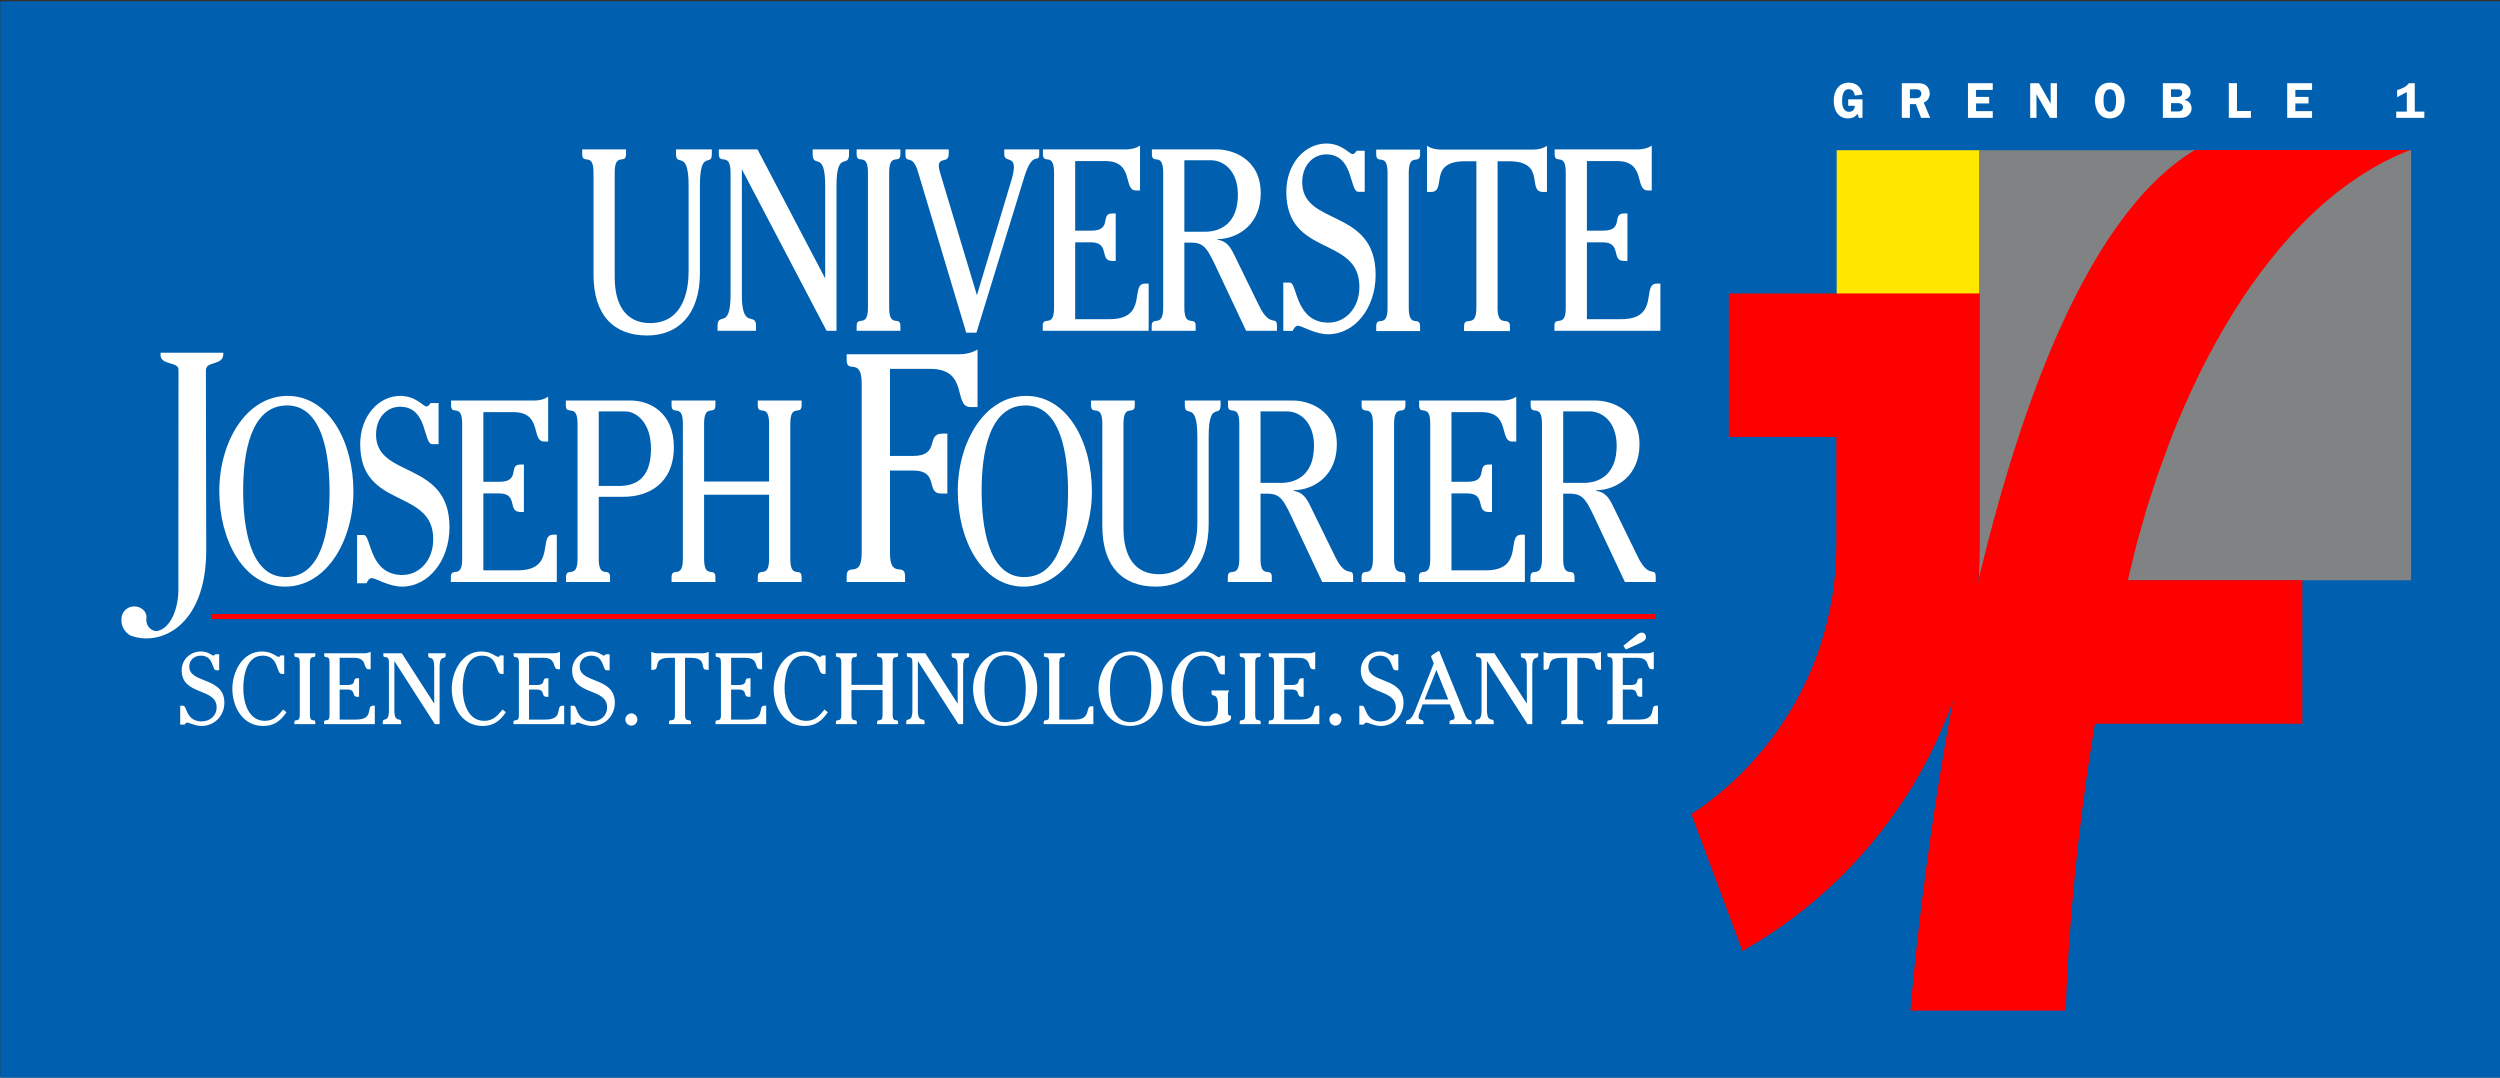 <?xml version="1.0" encoding="UTF-8" standalone="no"?>
<!-- Created with Inkscape (http://www.inkscape.org/) -->
<svg
   xmlns:dc="http://purl.org/dc/elements/1.1/"
   xmlns:cc="http://web.resource.org/cc/"
   xmlns:rdf="http://www.w3.org/1999/02/22-rdf-syntax-ns#"
   xmlns:svg="http://www.w3.org/2000/svg"
   xmlns="http://www.w3.org/2000/svg"
   xmlns:sodipodi="http://sodipodi.sourceforge.net/DTD/sodipodi-0.dtd"
   xmlns:inkscape="http://www.inkscape.org/namespaces/inkscape"
   width="464"
   height="200"
   id="svg4203"
   sodipodi:version="0.32"
   inkscape:version="0.45.1"
   sodipodi:docbase="/home/demailly/archives/travaux/presentations"
   sodipodi:docname="ujf1.svg"
   inkscape:output_extension="org.inkscape.output.svg.inkscape"
   version="1.0">
  <rect width="100%" height="100%" fill="#333333" stroke="none"/>
  <defs
     id="defs4205" />
  <sodipodi:namedview
     id="base"
     pagecolor="#ffffff"
     bordercolor="#666666"
     borderopacity="1.0"
     inkscape:pageopacity="0.0"
     inkscape:pageshadow="2"
     inkscape:zoom="1.979899"
     inkscape:cx="239.67297"
     inkscape:cy="4.3033522"
     inkscape:document-units="px"
     inkscape:current-layer="layer1"
     inkscape:window-width="1501"
     inkscape:window-height="1156"
     inkscape:window-x="409"
     inkscape:window-y="14"
     height="200px"
     width="464px" />
  <g
     inkscape:label="Calque 1"
     inkscape:groupmode="layer"
     id="layer1">
    <g
       id="g3415"
       transform="translate(-0.505,0)">
      <rect
         ry="0"
         y="0.25"
         x="0.553"
         height="200.26"
         width="465.274"
         id="rect2316"
         style="fill:#0060af;fill-opacity:0.998" />
      <rect
         y="27.881"
         x="341.392"
         height="26.786"
         width="26.607"
         id="rect4308"
         style="fill:#ffe700;fill-opacity:1;fill-rule:nonzero;stroke:none;stroke-width:2.4;stroke-linecap:butt;stroke-linejoin:round;stroke-miterlimit:4;stroke-dasharray:none;stroke-opacity:1" />
      <rect
         y="27.881"
         x="367.821"
         height="79.821"
         width="80.179"
         id="rect4310"
         style="fill:#808284;fill-opacity:1;fill-rule:nonzero;stroke:none;stroke-width:2.4;stroke-linecap:butt;stroke-linejoin:round;stroke-miterlimit:4;stroke-dasharray:none;stroke-opacity:1" />
      <path
         d="M 404.82,15.44 L 405.007,15.44 L 405.107,15.44 L 405.207,15.44 L 405.295,15.44 L 405.395,15.453 L 405.495,15.465 L 405.582,15.465 L 405.682,15.49 L 405.77,15.503 L 405.82,15.515 L 405.857,15.528 L 405.907,15.54 L 405.957,15.553 L 405.995,15.565 L 406.045,15.59 L 406.082,15.603 L 406.132,15.628 L 406.17,15.64 L 406.22,15.665 L 406.257,15.69 L 406.295,15.715 C 406.82,16.053 407.082,16.515 407.082,17.128 C 407.082,17.853 406.595,18.353 405.92,18.515 L 405.92,18.54 C 406.72,18.69 407.27,19.303 407.27,20.14 C 407.27,20.703 406.932,21.203 406.482,21.54 C 406.007,21.878 405.382,21.878 404.82,21.878 L 401.933,21.878 L 401.933,15.44 L 404.82,15.44 z "
         style="font-style:normal;font-variant:normal;font-weight:normal;font-stretch:normal;letter-spacing:normal;word-spacing:normal;text-anchor:start;fill:#ffffff;fill-opacity:1;fill-rule:nonzero;stroke:none;stroke-width:0;stroke-linecap:butt;stroke-linejoin:miter;stroke-miterlimit:10.433;stroke-dasharray:none;stroke-dashoffset:0;stroke-opacity:1"
         id="path636" />
      <path
         d="M 354.983,21.878 L 353.483,21.878 L 353.483,15.44 L 356.195,15.44 C 356.77,15.44 357.358,15.44 357.845,15.765 C 358.383,16.115 358.67,16.74 358.67,17.365 C 358.67,18.103 358.245,18.778 357.545,19.04 L 358.745,21.878 L 357.07,21.878 L 356.083,19.328 L 354.983,19.328 L 354.983,21.878 z "
         style="font-style:normal;font-variant:normal;font-weight:normal;font-stretch:normal;letter-spacing:normal;word-spacing:normal;text-anchor:start;fill:#ffffff;fill-opacity:1;fill-rule:nonzero;stroke:none;stroke-width:0;stroke-linecap:butt;stroke-linejoin:miter;stroke-miterlimit:10.433;stroke-dasharray:none;stroke-dashoffset:0;stroke-opacity:1"
         id="path622" />
      <path
         d="M 390.008,20.965 L 389.97,20.89 L 389.933,20.828 L 389.883,20.765 L 389.845,20.703 L 389.77,20.565 L 389.708,20.428 L 389.645,20.29 L 389.595,20.153 L 389.545,20.003 L 389.495,19.853 L 389.458,19.715 L 389.42,19.565 L 389.395,19.403 L 389.37,19.253 L 389.358,19.103 L 389.345,18.953 L 389.333,18.803 L 389.333,18.653 C 389.333,16.94 390.195,15.34 392.095,15.34 C 392.958,15.34 393.633,15.628 394.145,16.328 C 394.608,16.965 394.845,17.865 394.845,18.653 C 394.845,19.378 394.645,20.278 394.233,20.89 C 393.733,21.615 392.97,21.978 392.095,21.978 C 391.22,21.978 390.52,21.678 390.008,20.965 z "
         style="font-style:normal;font-variant:normal;font-weight:normal;font-stretch:normal;letter-spacing:normal;word-spacing:normal;text-anchor:start;fill:#ffffff;fill-opacity:1;fill-rule:nonzero;stroke:none;stroke-width:0;stroke-linecap:butt;stroke-linejoin:miter;stroke-miterlimit:10.433;stroke-dasharray:none;stroke-dashoffset:0;stroke-opacity:1"
         id="path630" />
      <path
         d="M 269.608,130.739 L 264.546,130.739 L 264.096,131.952 C 263.983,132.227 263.783,132.739 263.783,133.039 C 263.783,133.877 264.708,133.314 264.708,134.064 L 264.708,134.402 L 261.458,134.402 L 261.458,134.064 C 261.458,133.264 262.196,134.252 263.033,132.152 L 266.608,123.152 L 266.396,122.589 C 266.321,122.427 266.133,122.027 266.133,121.839 C 266.133,121.602 266.783,121.289 266.883,121.202 C 266.921,121.189 267.483,120.814 267.583,120.814 C 267.671,120.814 267.746,121.114 267.758,121.152 L 272.371,132.564 C 273.058,134.302 273.621,133.202 273.621,134.064 L 273.621,134.402 L 269.533,134.402 L 269.533,134.064 C 269.533,133.352 270.483,133.889 270.483,133.164 C 270.483,132.864 270.296,132.414 270.196,132.152 L 269.608,130.739 z "
         style="font-style:normal;font-variant:normal;font-weight:normal;font-stretch:normal;letter-spacing:normal;word-spacing:normal;text-anchor:start;fill:#ffffff;fill-opacity:1;fill-rule:nonzero;stroke:none;stroke-width:0;stroke-linecap:butt;stroke-linejoin:miter;stroke-miterlimit:10.433;stroke-dasharray:none;stroke-dashoffset:0;stroke-opacity:1"
         id="path754" />
      <path
         d="M 204.384,127.814 L 204.396,127.477 L 204.421,127.152 L 204.446,126.827 L 204.496,126.502 L 204.559,126.177 L 204.634,125.852 L 204.721,125.539 L 204.821,125.239 L 204.934,124.939 L 205.059,124.639 L 205.184,124.352 L 205.334,124.064 L 205.496,123.789 L 205.671,123.527 L 205.846,123.277 L 206.034,123.027 L 206.246,122.789 L 206.459,122.564 L 206.684,122.352 L 206.921,122.152 L 207.159,121.964 L 207.421,121.789 L 207.684,121.639 L 207.959,121.489 L 208.234,121.352 L 208.534,121.239 L 208.834,121.139 L 209.134,121.064 L 209.459,120.989 L 209.784,120.952 L 210.121,120.914 L 210.459,120.914 C 214.146,120.914 216.309,124.277 216.309,127.839 C 216.309,131.389 213.921,134.739 210.234,134.739 C 206.546,134.739 204.384,131.364 204.384,127.814 z "
         style="font-style:normal;font-variant:normal;font-weight:normal;font-stretch:normal;letter-spacing:normal;word-spacing:normal;text-anchor:start;fill:#ffffff;fill-opacity:1;fill-rule:nonzero;stroke:none;stroke-width:0;stroke-linecap:butt;stroke-linejoin:miter;stroke-miterlimit:10.433;stroke-dasharray:none;stroke-dashoffset:0;stroke-opacity:1"
         id="path740" />
      <path
         d="M 181.109,127.814 L 181.109,127.477 L 181.134,127.152 L 181.171,126.827 L 181.221,126.502 L 181.271,126.177 L 181.346,125.852 L 181.434,125.539 L 181.534,125.239 L 181.646,124.939 L 181.771,124.639 L 181.909,124.352 L 182.059,124.064 L 182.209,123.789 L 182.384,123.527 L 182.559,123.277 L 182.759,123.027 L 182.959,122.789 L 183.171,122.564 L 183.396,122.352 L 183.634,122.152 L 183.871,121.964 L 184.121,121.789 L 184.396,121.639 L 184.659,121.489 L 184.946,121.352 L 185.234,121.239 L 185.534,121.139 L 185.846,121.064 L 186.159,120.989 L 186.484,120.952 L 186.821,120.914 L 187.159,120.914 C 190.846,120.914 193.009,124.277 193.009,127.839 C 193.009,131.389 190.634,134.739 186.946,134.739 C 183.259,134.739 181.109,131.364 181.109,127.814 z "
         style="font-style:normal;font-variant:normal;font-weight:normal;font-stretch:normal;letter-spacing:normal;word-spacing:normal;text-anchor:start;fill:#ffffff;fill-opacity:1;fill-rule:nonzero;stroke:none;stroke-width:0;stroke-linecap:butt;stroke-linejoin:miter;stroke-miterlimit:10.433;stroke-dasharray:none;stroke-dashoffset:0;stroke-opacity:1"
         id="path734" />
      <path
         d="M 220.321,57.09 L 220.334,57.277 L 220.334,57.44 L 220.334,57.602 L 220.346,57.765 L 220.359,57.902 L 220.384,58.04 L 220.396,58.177 L 220.421,58.29 L 220.434,58.402 L 220.459,58.515 L 220.496,58.615 L 220.521,58.702 L 220.546,58.79 L 220.584,58.865 L 220.621,58.94 L 220.659,59.015 L 220.696,59.077 L 220.734,59.127 L 220.771,59.177 L 220.809,59.227 L 220.859,59.265 L 220.896,59.315 L 220.946,59.34 L 220.996,59.377 L 221.034,59.402 L 221.084,59.427 L 221.184,59.465 L 221.284,59.49 L 221.371,59.515 L 221.471,59.527 L 221.571,59.552 L 221.671,59.565 L 221.759,59.577 L 221.846,59.59 L 221.934,59.602 L 222.021,59.64 L 222.059,59.652 L 222.096,59.677 L 222.134,59.69 L 222.171,59.715 L 222.196,59.752 L 222.234,59.777 L 222.259,59.815 L 222.284,59.852 L 222.309,59.902 L 222.334,59.952 L 222.359,60.002 L 222.371,60.065 L 222.384,60.127 L 222.409,60.202 L 222.409,60.277 L 222.421,60.352 L 222.421,60.44 L 222.421,60.54 L 222.421,61.402 L 214.259,61.402 L 214.259,60.54 C 214.259,58.44 216.396,61.065 216.396,57.09 L 216.396,32.04 C 216.396,28.065 214.296,30.703 214.296,28.59 L 214.296,27.728 L 226.359,27.728 C 229.184,27.728 234.496,29.415 234.496,35.877 C 234.496,41.527 230.446,44.302 226.434,44.402 L 226.434,44.49 C 228.271,44.727 228.921,45.927 229.796,47.752 L 234.221,56.802 C 236.284,61.015 237.509,58.39 237.509,60.54 L 237.509,61.402 L 231.784,61.402 L 226.821,50.865 C 224.609,46.127 224.146,45.027 221.509,45.027 L 220.321,45.027 L 220.321,57.09 z "
         style="font-style:normal;font-variant:normal;font-weight:normal;font-stretch:normal;letter-spacing:normal;word-spacing:normal;text-anchor:start;fill:#ffffff;fill-opacity:1;fill-rule:nonzero;stroke:none;stroke-width:0;stroke-linecap:butt;stroke-linejoin:miter;stroke-miterlimit:10.433;stroke-dasharray:none;stroke-dashoffset:0;stroke-opacity:1"
         id="path664" />
      <path
         d="M 41.207,91.152 L 41.221,90.302 L 41.265,89.452 L 41.336,88.615 L 41.435,87.777 L 41.561,86.952 L 41.715,86.14 L 41.896,85.34 L 42.102,84.552 L 42.335,83.777 L 42.592,83.015 L 42.876,82.277 L 43.182,81.565 L 43.515,80.865 L 43.87,80.19 L 44.249,79.527 L 44.651,78.902 L 45.075,78.302 L 45.522,77.727 L 45.99,77.19 L 46.48,76.677 L 46.991,76.19 L 47.522,75.74 L 48.074,75.34 L 48.645,74.965 L 49.236,74.627 L 49.845,74.327 L 50.474,74.077 L 51.12,73.865 L 51.783,73.702 L 52.465,73.577 L 53.162,73.502 L 53.877,73.477 C 61.592,73.477 66.1,82.102 66.1,91.202 C 66.1,100.302 61.133,108.877 53.418,108.877 C 45.709,108.877 41.207,100.252 41.207,91.152 z "
         style="font-style:normal;font-variant:normal;font-weight:normal;font-stretch:normal;letter-spacing:normal;word-spacing:normal;text-anchor:start;fill:#ffffff;fill-opacity:1;fill-rule:nonzero;stroke:none;stroke-width:0;stroke-linecap:butt;stroke-linejoin:miter;stroke-miterlimit:10.433;stroke-dasharray:none;stroke-dashoffset:0;stroke-opacity:1"
         id="path670" />
      <path
         d="M 111.631,92.202 L 111.631,103.702 C 111.631,107.677 113.731,105.04 113.731,107.14 L 113.731,108.015 L 105.557,108.015 L 105.557,107.14 C 105.557,105.04 107.696,107.677 107.696,103.702 L 107.696,78.652 C 107.696,74.677 105.523,77.302 105.523,75.202 L 105.523,74.34 L 117.588,74.34 C 121.099,74.34 125.572,76.59 125.572,82.965 C 125.572,89.852 120.718,92.202 116.284,92.202 L 111.631,92.202 z "
         style="font-style:normal;font-variant:normal;font-weight:normal;font-stretch:normal;letter-spacing:normal;word-spacing:normal;text-anchor:start;fill:#ffffff;fill-opacity:1;fill-rule:nonzero;stroke:none;stroke-width:0;stroke-linecap:butt;stroke-linejoin:miter;stroke-miterlimit:10.433;stroke-dasharray:none;stroke-dashoffset:0;stroke-opacity:1"
         id="path678" />
      <path
         d="M 290.633,103.702 L 290.633,103.877 L 290.633,104.052 L 290.646,104.215 L 290.658,104.365 L 290.671,104.515 L 290.683,104.652 L 290.696,104.777 L 290.721,104.902 L 290.746,105.015 L 290.771,105.115 L 290.796,105.215 L 290.821,105.315 L 290.858,105.402 L 290.883,105.477 L 290.921,105.552 L 290.958,105.615 L 290.996,105.677 L 291.033,105.74 L 291.071,105.79 L 291.121,105.84 L 291.158,105.877 L 291.208,105.915 L 291.246,105.952 L 291.296,105.977 L 291.346,106.002 L 291.383,106.027 L 291.483,106.065 L 291.583,106.102 L 291.683,106.127 L 291.783,106.14 L 291.871,106.152 L 291.971,106.165 L 292.058,106.177 L 292.158,106.19 L 292.246,106.215 L 292.321,106.24 L 292.358,106.252 L 292.396,106.277 L 292.433,106.302 L 292.471,106.327 L 292.508,106.352 L 292.533,106.39 L 292.558,106.427 L 292.596,106.465 L 292.621,106.502 L 292.633,106.552 L 292.658,106.615 L 292.671,106.665 L 292.696,106.727 L 292.708,106.802 L 292.721,106.877 L 292.721,106.965 L 292.721,107.052 L 292.733,107.14 L 292.733,108.015 L 284.558,108.015 L 284.558,107.14 C 284.558,105.04 286.696,107.677 286.696,103.702 L 286.696,78.652 C 286.696,74.677 284.596,77.302 284.596,75.202 L 284.596,74.34 L 296.658,74.34 C 299.483,74.34 304.796,76.015 304.796,82.477 C 304.796,88.127 300.746,90.915 296.733,91.002 L 296.733,91.102 C 298.571,91.34 299.221,92.54 300.096,94.365 L 304.521,103.415 C 306.596,107.627 307.808,104.99 307.808,107.14 L 307.808,108.015 L 302.083,108.015 L 297.121,97.477 C 294.908,92.727 294.446,91.627 291.821,91.627 L 290.633,91.627 L 290.633,103.702 z "
         style="font-style:normal;font-variant:normal;font-weight:normal;font-stretch:normal;letter-spacing:normal;word-spacing:normal;text-anchor:start;fill:#ffffff;fill-opacity:1;fill-rule:nonzero;stroke:none;stroke-width:0;stroke-linecap:butt;stroke-linejoin:miter;stroke-miterlimit:10.433;stroke-dasharray:none;stroke-dashoffset:0;stroke-opacity:1"
         id="path698" />
      <path
         d="M 234.459,103.702 L 234.459,103.877 L 234.459,104.052 L 234.471,104.215 L 234.471,104.365 L 234.484,104.515 L 234.509,104.652 L 234.521,104.777 L 234.546,104.902 L 234.571,105.015 L 234.596,105.115 L 234.621,105.215 L 234.646,105.315 L 234.671,105.402 L 234.709,105.477 L 234.746,105.552 L 234.784,105.615 L 234.821,105.677 L 234.859,105.74 L 234.896,105.79 L 234.934,105.84 L 234.984,105.877 L 235.021,105.915 L 235.071,105.952 L 235.121,105.977 L 235.159,106.002 L 235.209,106.027 L 235.309,106.065 L 235.409,106.102 L 235.496,106.127 L 235.596,106.14 L 235.696,106.152 L 235.796,106.165 L 235.884,106.177 L 235.984,106.19 L 236.071,106.215 L 236.146,106.24 L 236.184,106.252 L 236.221,106.277 L 236.259,106.302 L 236.296,106.327 L 236.334,106.352 L 236.359,106.39 L 236.384,106.427 L 236.409,106.465 L 236.434,106.502 L 236.459,106.552 L 236.484,106.615 L 236.496,106.665 L 236.521,106.727 L 236.534,106.802 L 236.534,106.877 L 236.546,106.965 L 236.546,107.052 L 236.546,107.14 L 236.546,108.015 L 228.384,108.015 L 228.384,107.14 C 228.384,105.04 230.521,107.677 230.521,103.702 L 230.521,78.652 C 230.521,74.677 228.421,77.302 228.421,75.202 L 228.421,74.34 L 240.484,74.34 C 243.321,74.34 248.621,76.015 248.621,82.477 C 248.621,88.127 244.571,90.915 240.571,91.002 L 240.571,91.102 C 242.396,91.34 243.046,92.54 243.921,94.365 L 248.358,103.415 C 250.408,107.627 251.646,104.99 251.646,107.14 L 251.646,108.015 L 245.908,108.015 L 240.946,97.477 C 238.734,92.727 238.271,91.627 235.634,91.627 L 234.459,91.627 L 234.459,103.702 z "
         style="font-style:normal;font-variant:normal;font-weight:normal;font-stretch:normal;letter-spacing:normal;word-spacing:normal;text-anchor:start;fill:#ffffff;fill-opacity:1;fill-rule:nonzero;stroke:none;stroke-width:0;stroke-linecap:butt;stroke-linejoin:miter;stroke-miterlimit:10.433;stroke-dasharray:none;stroke-dashoffset:0;stroke-opacity:1"
         id="path690" />
      <path
         d="M 178.271,91.152 L 178.284,90.302 L 178.321,89.452 L 178.396,88.615 L 178.496,87.777 L 178.621,86.952 L 178.771,86.14 L 178.959,85.34 L 179.159,84.552 L 179.396,83.777 L 179.646,83.015 L 179.934,82.277 L 180.246,81.565 L 180.571,80.865 L 180.934,80.19 L 181.309,79.527 L 181.709,78.902 L 182.134,78.302 L 182.584,77.727 L 183.046,77.19 L 183.546,76.677 L 184.046,76.19 L 184.584,75.74 L 185.134,75.34 L 185.709,74.965 L 186.296,74.627 L 186.909,74.327 L 187.534,74.077 L 188.184,73.865 L 188.846,73.702 L 189.534,73.577 L 190.221,73.502 L 190.946,73.477 C 198.659,73.477 203.159,82.102 203.159,91.202 C 203.159,100.302 198.196,108.877 190.484,108.877 C 182.771,108.877 178.271,100.252 178.271,91.152 z "
         style="font-style:normal;font-variant:normal;font-weight:normal;font-stretch:normal;letter-spacing:normal;word-spacing:normal;text-anchor:start;fill:#ffffff;fill-opacity:1;fill-rule:nonzero;stroke:none;stroke-width:0;stroke-linecap:butt;stroke-linejoin:miter;stroke-miterlimit:10.433;stroke-dasharray:none;stroke-dashoffset:0;stroke-opacity:1"
         id="path684" />
      <path
         d="M 314.421,151.102 L 315.921,150.077 L 317.396,149.002 L 318.833,147.889 L 320.233,146.739 L 321.596,145.539 L 322.921,144.302 L 324.208,143.027 L 325.458,141.702 L 326.67,140.352 L 327.845,138.964 L 328.97,137.539 L 330.058,136.077 L 331.095,134.589 L 332.095,133.064 L 333.045,131.502 L 333.958,129.914 L 334.808,128.302 L 335.62,126.652 L 336.383,124.977 L 337.095,123.277 L 337.745,121.552 L 338.358,119.802 L 338.908,118.014 L 339.408,116.214 L 339.845,114.402 L 340.233,112.552 L 340.57,110.689 L 340.845,108.802 L 341.058,106.902 L 341.208,104.99 L 341.295,103.052 L 341.333,101.102 L 341.333,81.09 L 321.371,81.09 L 321.371,54.465 L 367.958,54.465 L 367.958,101.102 C 367.958,133.452 350.195,161.652 323.895,176.502 L 314.421,151.102 z "
         style="font-style:normal;font-variant:normal;font-weight:normal;font-stretch:normal;letter-spacing:normal;word-spacing:normal;text-anchor:start;fill:#ff0000;fill-opacity:1;fill-rule:nonzero;stroke:#ff0000;stroke-width:0;stroke-linecap:butt;stroke-linejoin:miter;stroke-miterlimit:10.433;stroke-dasharray:none;stroke-dashoffset:0;stroke-opacity:1"
         id="path614" />
      <path
         d="M 447.82,27.84 L 445.407,28.853 L 443.045,29.99 L 440.732,31.277 L 438.457,32.69 L 436.22,34.227 L 434.045,35.877 L 431.907,37.652 L 429.82,39.54 L 427.782,41.54 L 425.795,43.64 L 423.845,45.84 L 421.957,48.14 L 420.107,50.527 L 418.32,53.002 L 416.582,55.565 L 414.895,58.202 L 413.257,60.915 L 411.682,63.702 L 410.145,66.552 L 408.67,69.465 L 407.257,72.44 L 405.895,75.465 L 404.582,78.527 L 403.332,81.652 L 401.007,88.002 L 398.908,94.477 L 397.045,101.04 L 395.433,107.677 L 427.82,107.677 L 427.82,134.327 L 389.32,134.327 C 384.383,163.777 383.92,187.502 383.92,187.502 L 383.92,187.564 L 355.07,187.564 L 355.095,187.452 C 355.095,187.452 365.37,53.44 407.87,27.84"
         style="font-style:normal;font-variant:normal;font-weight:normal;font-stretch:normal;letter-spacing:normal;word-spacing:normal;text-anchor:start;fill:#ff0000;fill-opacity:1;fill-rule:nonzero;stroke:#ff0000;stroke-width:0;stroke-linecap:butt;stroke-linejoin:miter;stroke-miterlimit:10.433;stroke-dasharray:none;stroke-dashoffset:0;stroke-opacity:1"
         id="path616" />
      <path
         d="M 343.533,19.64 L 343.533,18.44 L 346.183,18.44 L 346.183,21.878 L 345.495,21.878 L 345.283,21.14 C 344.795,21.715 344.27,21.978 343.52,21.978 C 341.62,21.978 340.845,20.403 340.845,18.715 C 340.845,16.965 341.708,15.34 343.645,15.34 C 345.033,15.34 345.983,16.19 346.183,17.553 L 344.745,17.74 C 344.683,17.103 344.333,16.553 343.608,16.553 C 342.545,16.553 342.395,17.928 342.395,18.74 C 342.395,19.565 342.62,20.753 343.683,20.753 C 344.333,20.753 344.783,20.29 344.745,19.64 L 343.533,19.64 z "
         style="font-style:normal;font-variant:normal;font-weight:normal;font-stretch:normal;letter-spacing:normal;word-spacing:normal;text-anchor:start;fill:#ffffff;fill-opacity:1;fill-rule:nonzero;stroke:none;stroke-width:0;stroke-linecap:butt;stroke-linejoin:miter;stroke-miterlimit:10.433;stroke-dasharray:none;stroke-dashoffset:0;stroke-opacity:1"
         id="path618" />
      <path
         d="M 354.983,18.228 L 355.808,18.228 C 356.12,18.228 356.458,18.253 356.733,18.09 C 356.97,17.94 357.108,17.64 357.108,17.365 C 357.108,17.103 356.958,16.828 356.745,16.703 C 356.483,16.54 356.058,16.578 355.77,16.578 L 354.983,16.578 L 354.983,18.228 z "
         style="font-style:normal;font-variant:normal;font-weight:normal;font-stretch:normal;letter-spacing:normal;word-spacing:normal;text-anchor:start;fill:#0060af;fill-opacity:1;fill-rule:nonzero;stroke:none;stroke-width:0;stroke-linecap:butt;stroke-linejoin:miter;stroke-miterlimit:10.433;stroke-dasharray:none;stroke-dashoffset:0;stroke-opacity:1"
         id="path620" />
      <polygon
         transform="matrix(1.25,0,0,-1.25,-0.277,461.537)"
         points="294.03,355.88 294.03,354.84 295.98,354.84 295.98,353.87 294.03,353.87 294.03,352.73 296.51,352.73 296.51,351.73 292.83,351.73 292.83,356.88 296.51,356.88 296.51,355.88 294.03,355.88 "
         style="font-style:normal;font-variant:normal;font-weight:normal;font-stretch:normal;letter-spacing:normal;word-spacing:normal;text-anchor:start;fill:#ffffff;fill-opacity:1;fill-rule:nonzero;stroke:none;stroke-width:0;stroke-linecap:butt;stroke-linejoin:miter;stroke-miterlimit:10.433;stroke-dasharray:none;stroke-dashoffset:0;stroke-opacity:1"
         id="polygon624" />
      <polygon
         transform="matrix(1.25,0,0,-1.25,-0.277,461.537)"
         points="306.04,351.73 305.01,351.73 303.03,355.19 303,355.19 303,351.73 302.07,351.73 302.07,356.88 303.37,356.88 305.09,353.86 305.11,353.86 305.11,356.88 306.04,356.88 306.04,351.73 "
         style="font-style:normal;font-variant:normal;font-weight:normal;font-stretch:normal;letter-spacing:normal;word-spacing:normal;text-anchor:start;fill:#ffffff;fill-opacity:1;fill-rule:nonzero;stroke:none;stroke-width:0;stroke-linecap:butt;stroke-linejoin:miter;stroke-miterlimit:10.433;stroke-dasharray:none;stroke-dashoffset:0;stroke-opacity:1"
         id="polygon626" />
      <path
         d="M 391.12,17.303 L 391.108,17.34 L 391.095,17.378 L 391.07,17.453 L 391.045,17.54 L 391.02,17.628 L 391.008,17.703 L 390.995,17.79 L 390.97,17.878 L 390.958,17.965 L 390.945,18.065 L 390.945,18.153 L 390.933,18.24 L 390.933,18.328 L 390.92,18.403 L 390.92,18.49 L 390.92,18.578 L 390.92,18.653 C 390.92,19.453 391.033,20.74 392.095,20.74 C 392.62,20.74 392.895,20.49 393.07,20.015 C 393.22,19.615 393.258,19.078 393.258,18.665 C 393.258,18.19 393.22,17.64 393.02,17.203 C 392.845,16.765 392.57,16.578 392.095,16.578 C 391.583,16.578 391.295,16.828 391.12,17.303 z "
         style="font-style:normal;font-variant:normal;font-weight:normal;font-stretch:normal;letter-spacing:normal;word-spacing:normal;text-anchor:start;fill:#0060af;fill-opacity:1;fill-rule:nonzero;stroke:none;stroke-width:0;stroke-linecap:butt;stroke-linejoin:miter;stroke-miterlimit:10.433;stroke-dasharray:none;stroke-dashoffset:0;stroke-opacity:1"
         id="path628" />
      <path
         d="M 403.445,20.69 L 404.482,20.69 C 404.757,20.69 405.107,20.703 405.345,20.553 C 405.557,20.403 405.682,20.14 405.682,19.878 C 405.682,19.64 405.52,19.378 405.307,19.265 C 405.095,19.14 404.795,19.14 404.545,19.14 L 403.445,19.14 L 403.445,20.69 z "
         style="font-style:normal;font-variant:normal;font-weight:normal;font-stretch:normal;letter-spacing:normal;word-spacing:normal;text-anchor:start;fill:#0060af;fill-opacity:1;fill-rule:nonzero;stroke:none;stroke-width:0;stroke-linecap:butt;stroke-linejoin:miter;stroke-miterlimit:10.433;stroke-dasharray:none;stroke-dashoffset:0;stroke-opacity:1"
         id="path632" />
      <path
         d="M 403.445,17.99 L 404.47,17.99 C 404.732,17.99 405.032,18.015 405.257,17.84 C 405.445,17.703 405.532,17.478 405.532,17.253 C 405.532,17.028 405.42,16.803 405.22,16.678 C 405.007,16.553 404.607,16.578 404.357,16.578 L 403.445,16.578 L 403.445,17.99 z "
         style="font-style:normal;font-variant:normal;font-weight:normal;font-stretch:normal;letter-spacing:normal;word-spacing:normal;text-anchor:start;fill:#0060af;fill-opacity:1;fill-rule:nonzero;stroke:none;stroke-width:0;stroke-linecap:butt;stroke-linejoin:miter;stroke-miterlimit:10.433;stroke-dasharray:none;stroke-dashoffset:0;stroke-opacity:1"
         id="path634" />
      <polygon
         transform="matrix(1.25,0,0,-1.25,-0.277,461.537)"
         points="334.84,352.75 334.84,351.73 331.56,351.73 331.56,356.88 332.77,356.88 332.77,352.75 334.84,352.75 "
         style="font-style:normal;font-variant:normal;font-weight:normal;font-stretch:normal;letter-spacing:normal;word-spacing:normal;text-anchor:start;fill:#ffffff;fill-opacity:1;fill-rule:nonzero;stroke:none;stroke-width:0;stroke-linecap:butt;stroke-linejoin:miter;stroke-miterlimit:10.433;stroke-dasharray:none;stroke-dashoffset:0;stroke-opacity:1"
         id="polygon638" />
      <polygon
         transform="matrix(1.25,0,0,-1.25,-0.277,461.537)"
         points="341.44,355.88 341.44,354.84 343.39,354.84 343.39,353.87 341.44,353.87 341.44,352.73 343.92,352.73 343.92,351.73 340.23,351.73 340.23,356.88 343.92,356.88 343.92,355.88 341.44,355.88 "
         style="font-style:normal;font-variant:normal;font-weight:normal;font-stretch:normal;letter-spacing:normal;word-spacing:normal;text-anchor:start;fill:#ffffff;fill-opacity:1;fill-rule:nonzero;stroke:none;stroke-width:0;stroke-linecap:butt;stroke-linejoin:miter;stroke-miterlimit:10.433;stroke-dasharray:none;stroke-dashoffset:0;stroke-opacity:1"
         id="polygon640" />
      <polygon
         transform="matrix(1.25,0,0,-1.25,-0.277,461.537)"
         points="356.55,355.86 356.67,355.89 356.8,355.93 356.92,355.97 357.04,356.02 357.17,356.07 357.29,356.12 357.4,356.17 357.52,356.23 357.63,356.29 357.69,356.32 357.74,356.36 357.8,356.39 357.85,356.43 357.9,356.47 357.95,356.51 358,356.55 358.05,356.59 358.09,356.64 358.13,356.68 358.18,356.73 358.22,356.78 358.26,356.83 358.29,356.88 359.17,356.88 359.17,352.66 360.59,352.66 360.59,351.73 356.42,351.73 356.42,352.66 357.99,352.66 357.99,355.57 356.55,354.8 356.55,355.86 "
         style="font-style:normal;font-variant:normal;font-weight:normal;font-stretch:normal;letter-spacing:normal;word-spacing:normal;text-anchor:start;fill:#ffffff;fill-opacity:1;fill-rule:nonzero;stroke:none;stroke-width:0;stroke-linecap:butt;stroke-linejoin:miter;stroke-miterlimit:10.433;stroke-dasharray:none;stroke-dashoffset:0;stroke-opacity:1"
         id="polygon642" />
      <line
         x1="39.835"
         y1="114.427"
         x2="307.858"
         y2="114.427"
         style="font-style:normal;font-variant:normal;font-weight:normal;font-stretch:normal;letter-spacing:normal;word-spacing:normal;text-anchor:start;fill:none;fill-opacity:1;stroke:#ff0000;stroke-width:0.939;stroke-linecap:butt;stroke-linejoin:miter;stroke-miterlimit:10.433;stroke-dasharray:none;stroke-dashoffset:0;stroke-opacity:1"
         id="line644" />
      <path
         d="M 255.933,61.44 L 255.933,60.577 C 255.933,58.477 258.033,61.115 258.033,57.127 L 258.033,32.078 C 258.033,28.115 255.933,30.74 255.933,28.64 L 255.933,27.765 L 264.071,27.765 L 264.071,28.64 C 264.071,30.74 261.971,28.115 261.971,32.078 L 261.971,57.127 C 261.971,61.115 264.071,58.477 264.071,60.577 L 264.071,61.44 L 255.933,61.44 z "
         style="font-style:normal;font-variant:normal;font-weight:normal;font-stretch:normal;letter-spacing:normal;word-spacing:normal;text-anchor:start;fill:#ffffff;fill-opacity:1;fill-rule:nonzero;stroke:none;stroke-width:0;stroke-linecap:butt;stroke-linejoin:miter;stroke-miterlimit:10.433;stroke-dasharray:none;stroke-dashoffset:0;stroke-opacity:1"
         id="path646" />
      <path
         d="M 278.458,57.127 L 278.458,57.315 L 278.458,57.49 L 278.471,57.652 L 278.483,57.802 L 278.496,57.952 L 278.508,58.09 L 278.533,58.215 L 278.558,58.34 L 278.583,58.452 L 278.608,58.552 L 278.633,58.652 L 278.671,58.752 L 278.696,58.827 L 278.733,58.915 L 278.771,58.99 L 278.808,59.052 L 278.858,59.115 L 278.896,59.177 L 278.946,59.227 L 278.983,59.265 L 279.033,59.315 L 279.083,59.352 L 279.133,59.39 L 279.183,59.415 L 279.233,59.44 L 279.283,59.465 L 279.383,59.502 L 279.496,59.54 L 279.596,59.552 L 279.708,59.577 L 279.808,59.59 L 279.921,59.602 L 280.021,59.615 L 280.121,59.627 L 280.221,59.652 L 280.308,59.677 L 280.346,59.69 L 280.383,59.715 L 280.433,59.74 L 280.471,59.765 L 280.496,59.79 L 280.533,59.827 L 280.571,59.852 L 280.596,59.902 L 280.621,59.94 L 280.646,59.99 L 280.671,60.04 L 280.683,60.102 L 280.708,60.165 L 280.721,60.24 L 280.733,60.315 L 280.733,60.402 L 280.746,60.49 L 280.746,60.577 L 280.746,61.44 L 272.233,61.44 L 272.233,60.577 C 272.233,58.477 274.521,61.115 274.521,57.127 L 274.521,29.928 L 272.421,29.928 C 265.358,29.928 269.183,35.627 266.083,35.627 L 265.358,35.627 L 265.358,27.053 C 266.083,27.578 267.108,27.765 267.921,27.765 L 285.058,27.765 C 285.858,27.765 286.896,27.578 287.621,27.053 L 287.621,35.627 L 286.896,35.627 C 283.796,35.627 287.621,29.928 280.558,29.928 L 278.458,29.928 L 278.458,57.127 z "
         style="font-style:normal;font-variant:normal;font-weight:normal;font-stretch:normal;letter-spacing:normal;word-spacing:normal;text-anchor:start;fill:#ffffff;fill-opacity:1;fill-rule:nonzero;stroke:none;stroke-width:0;stroke-linecap:butt;stroke-linejoin:miter;stroke-miterlimit:10.433;stroke-dasharray:none;stroke-dashoffset:0;stroke-opacity:1"
         id="path648" />
      <path
         d="M 132.622,27.728 L 132.622,28.59 C 132.622,31.128 130.409,27.54 130.409,34.44 L 130.409,50.677 C 130.409,58.29 126.472,62.265 120.591,62.265 C 114.404,62.265 110.664,58.477 110.664,51.002 L 110.664,32.04 C 110.664,28.065 108.564,30.703 108.564,28.59 L 108.564,27.728 L 116.694,27.728 L 116.694,28.59 C 116.694,30.703 114.594,28.065 114.594,32.04 L 114.594,51.44 C 114.594,56.802 116.812,59.965 121.162,59.965 C 127.772,59.965 128.309,52.965 128.309,50.39 L 128.309,34.44 C 128.309,27.54 125.972,31.128 125.972,28.59 L 125.972,27.728 L 132.622,27.728 z "
         style="font-style:normal;font-variant:normal;font-weight:normal;font-stretch:normal;letter-spacing:normal;word-spacing:normal;text-anchor:start;fill:#ffffff;fill-opacity:1;fill-rule:nonzero;stroke:none;stroke-width:0;stroke-linecap:butt;stroke-linejoin:miter;stroke-miterlimit:10.433;stroke-dasharray:none;stroke-dashoffset:0;stroke-opacity:1"
         id="path650" />
      <path
         d="M 138.197,54.702 L 138.197,55.002 L 138.197,55.302 L 138.209,55.577 L 138.222,55.84 L 138.234,56.09 L 138.259,56.327 L 138.284,56.552 L 138.309,56.765 L 138.334,56.952 L 138.372,57.14 L 138.397,57.315 L 138.434,57.49 L 138.472,57.64 L 138.522,57.79 L 138.559,57.915 L 138.609,58.04 L 138.647,58.165 L 138.697,58.265 L 138.747,58.365 L 138.809,58.452 L 138.859,58.54 L 138.909,58.615 L 138.972,58.69 L 139.022,58.752 L 139.084,58.802 L 139.147,58.852 L 139.209,58.902 L 139.259,58.952 L 139.384,59.015 L 139.509,59.077 L 139.634,59.115 L 139.759,59.152 L 139.872,59.19 L 139.997,59.215 L 140.109,59.252 L 140.209,59.29 L 140.322,59.327 L 140.409,59.377 L 140.497,59.44 L 140.547,59.477 L 140.584,59.527 L 140.622,59.577 L 140.647,59.627 L 140.684,59.69 L 140.709,59.752 L 140.734,59.827 L 140.759,59.902 L 140.784,59.99 L 140.797,60.077 L 140.809,60.177 L 140.822,60.29 L 140.822,60.415 L 140.822,60.54 L 140.822,61.402 L 133.684,61.402 L 133.684,60.54 C 133.684,57.715 136.097,61.402 136.097,54.702 L 136.097,32.04 C 136.097,28.065 133.922,30.703 133.922,28.59 L 133.922,27.728 L 141.097,27.728 L 153.659,51.677 L 153.659,34.44 C 153.659,27.728 151.334,31.415 151.334,28.59 L 151.334,27.728 L 158.084,27.728 L 158.084,28.59 C 158.084,31.415 155.759,27.728 155.759,34.44 L 155.759,61.402 L 153.922,61.402 L 138.197,31.415 L 138.197,54.702 z "
         style="font-style:normal;font-variant:normal;font-weight:normal;font-stretch:normal;letter-spacing:normal;word-spacing:normal;text-anchor:start;fill:#ffffff;fill-opacity:1;fill-rule:nonzero;stroke:none;stroke-width:0;stroke-linecap:butt;stroke-linejoin:miter;stroke-miterlimit:10.433;stroke-dasharray:none;stroke-dashoffset:0;stroke-opacity:1"
         id="path652" />
      <path
         d="M 159.497,61.402 L 159.497,60.54 C 159.497,58.44 161.597,61.065 161.597,57.09 L 161.597,32.04 C 161.597,28.065 159.497,30.703 159.497,28.59 L 159.497,27.728 L 167.621,27.728 L 167.621,28.59 C 167.621,30.703 165.534,28.065 165.534,32.04 L 165.534,57.09 C 165.534,61.065 167.621,58.44 167.621,60.54 L 167.621,61.402 L 159.497,61.402 z "
         style="font-style:normal;font-variant:normal;font-weight:normal;font-stretch:normal;letter-spacing:normal;word-spacing:normal;text-anchor:start;fill:#ffffff;fill-opacity:1;fill-rule:nonzero;stroke:none;stroke-width:0;stroke-linecap:butt;stroke-linejoin:miter;stroke-miterlimit:10.433;stroke-dasharray:none;stroke-dashoffset:0;stroke-opacity:1"
         id="path654" />
      <path
         d="M 181.821,54.79 L 188.159,33.665 C 188.384,32.952 188.684,31.802 188.684,31.04 C 188.684,28.978 186.896,30.178 186.896,28.59 L 186.896,27.728 L 193.384,27.728 L 193.384,28.59 C 193.384,30.553 192.196,27.64 190.596,32.902 L 181.734,61.74 L 179.834,61.74 L 170.859,31.802 C 169.821,28.353 168.559,30.653 168.559,28.59 L 168.559,27.728 L 176.584,27.728 L 176.584,28.59 C 176.584,30.415 174.746,29.028 174.746,30.853 C 174.746,31.328 174.984,31.99 175.096,32.428 L 181.821,54.79 z "
         style="font-style:normal;font-variant:normal;font-weight:normal;font-stretch:normal;letter-spacing:normal;word-spacing:normal;text-anchor:start;fill:#ffffff;fill-opacity:1;fill-rule:nonzero;stroke:none;stroke-width:0;stroke-linecap:butt;stroke-linejoin:miter;stroke-miterlimit:10.433;stroke-dasharray:none;stroke-dashoffset:0;stroke-opacity:1"
         id="path656" />
      <path
         d="M 194.034,60.54 L 194.034,60.44 L 194.034,60.352 L 194.046,60.277 L 194.046,60.202 L 194.059,60.127 L 194.084,60.065 L 194.096,60.002 L 194.121,59.952 L 194.146,59.902 L 194.171,59.852 L 194.196,59.815 L 194.221,59.777 L 194.259,59.752 L 194.284,59.715 L 194.321,59.69 L 194.359,59.677 L 194.396,59.652 L 194.434,59.64 L 194.521,59.602 L 194.609,59.59 L 194.696,59.577 L 194.784,59.565 L 194.884,59.552 L 194.984,59.527 L 195.084,59.515 L 195.184,59.49 L 195.271,59.465 L 195.371,59.427 L 195.421,59.402 L 195.471,59.377 L 195.509,59.34 L 195.559,59.315 L 195.596,59.265 L 195.646,59.227 L 195.684,59.177 L 195.721,59.127 L 195.771,59.077 L 195.809,59.015 L 195.834,58.94 L 195.871,58.865 L 195.909,58.79 L 195.934,58.702 L 195.971,58.615 L 195.996,58.515 L 196.021,58.402 L 196.046,58.29 L 196.059,58.177 L 196.084,58.04 L 196.096,57.902 L 196.109,57.765 L 196.121,57.602 L 196.121,57.44 L 196.134,57.277 L 196.134,57.09 L 196.134,32.04 C 196.134,28.065 194.071,30.703 194.071,28.59 L 194.071,27.728 L 209.534,27.728 C 210.334,27.728 211.359,27.54 212.096,27.015 L 212.096,35.352 L 211.359,35.352 C 208.846,35.352 211.134,29.89 205.634,29.89 L 200.059,29.89 L 200.059,42.815 L 202.996,42.815 C 207.096,42.815 204.571,39.615 206.934,39.615 L 207.584,39.615 L 207.584,48.427 L 206.934,48.427 C 204.459,48.427 206.621,44.977 202.996,44.977 L 200.059,44.977 L 200.059,59.24 L 206.446,59.24 C 213.696,59.24 210.146,52.64 213.009,52.64 L 213.696,52.64 L 213.696,61.402 L 194.034,61.402 L 194.034,60.54 z "
         style="font-style:normal;font-variant:normal;font-weight:normal;font-stretch:normal;letter-spacing:normal;word-spacing:normal;text-anchor:start;fill:#ffffff;fill-opacity:1;fill-rule:nonzero;stroke:none;stroke-width:0;stroke-linecap:butt;stroke-linejoin:miter;stroke-miterlimit:10.433;stroke-dasharray:none;stroke-dashoffset:0;stroke-opacity:1"
         id="path658" />
      <path
         d="M 289.008,60.54 L 289.008,60.44 L 289.008,60.352 L 289.021,60.277 L 289.021,60.202 L 289.046,60.127 L 289.058,60.065 L 289.071,60.002 L 289.096,59.952 L 289.121,59.902 L 289.146,59.852 L 289.171,59.815 L 289.196,59.777 L 289.233,59.752 L 289.258,59.715 L 289.296,59.69 L 289.333,59.677 L 289.371,59.652 L 289.408,59.64 L 289.496,59.602 L 289.583,59.59 L 289.671,59.577 L 289.758,59.565 L 289.858,59.552 L 289.958,59.527 L 290.058,59.515 L 290.158,59.49 L 290.246,59.465 L 290.346,59.427 L 290.396,59.402 L 290.446,59.377 L 290.483,59.34 L 290.533,59.315 L 290.571,59.265 L 290.621,59.227 L 290.658,59.177 L 290.696,59.127 L 290.746,59.077 L 290.783,59.015 L 290.808,58.94 L 290.846,58.865 L 290.883,58.79 L 290.908,58.702 L 290.946,58.615 L 290.971,58.515 L 290.996,58.402 L 291.021,58.29 L 291.033,58.177 L 291.058,58.04 L 291.071,57.902 L 291.083,57.765 L 291.096,57.602 L 291.096,57.44 L 291.108,57.277 L 291.108,57.09 L 291.108,32.04 C 291.108,28.065 289.046,30.703 289.046,28.59 L 289.046,27.728 L 304.508,27.728 C 305.308,27.728 306.346,27.54 307.071,27.015 L 307.071,35.352 L 306.346,35.352 C 303.821,35.352 306.108,29.89 300.608,29.89 L 295.033,29.89 L 295.033,42.815 L 297.971,42.815 C 302.071,42.815 299.546,39.615 301.908,39.615 L 302.558,39.615 L 302.558,48.427 L 301.908,48.427 C 299.433,48.427 301.608,44.977 297.971,44.977 L 295.033,44.977 L 295.033,59.24 L 301.408,59.24 C 308.671,59.24 305.121,52.64 307.983,52.64 L 308.671,52.64 L 308.671,61.402 L 289.008,61.402 L 289.008,60.54 z "
         style="font-style:normal;font-variant:normal;font-weight:normal;font-stretch:normal;letter-spacing:normal;word-spacing:normal;text-anchor:start;fill:#ffffff;fill-opacity:1;fill-rule:nonzero;stroke:none;stroke-width:0;stroke-linecap:butt;stroke-linejoin:miter;stroke-miterlimit:10.433;stroke-dasharray:none;stroke-dashoffset:0;stroke-opacity:1"
         id="path660" />
      <path
         d="M 224.146,43.015 L 224.421,43.002 L 224.709,42.99 L 224.984,42.965 L 225.259,42.927 L 225.534,42.877 L 225.809,42.827 L 226.084,42.752 L 226.359,42.677 L 226.621,42.577 L 226.884,42.465 L 227.134,42.352 L 227.384,42.215 L 227.634,42.065 L 227.871,41.902 L 228.096,41.727 L 228.321,41.54 L 228.534,41.327 L 228.734,41.102 L 228.921,40.865 L 229.109,40.615 L 229.271,40.34 L 229.434,40.052 L 229.584,39.74 L 229.721,39.415 L 229.834,39.065 L 229.946,38.702 L 230.034,38.327 L 230.109,37.927 L 230.171,37.502 L 230.221,37.065 L 230.246,36.602 L 230.246,36.365 L 230.259,36.115 C 230.259,31.753 227.659,29.74 225.221,29.74 L 220.321,29.74 L 220.321,43.015 L 224.146,43.015 z "
         style="font-style:normal;font-variant:normal;font-weight:normal;font-stretch:normal;letter-spacing:normal;word-spacing:normal;text-anchor:start;fill:#0060af;fill-opacity:1;fill-rule:nonzero;stroke:none;stroke-width:0;stroke-linecap:butt;stroke-linejoin:miter;stroke-miterlimit:10.433;stroke-dasharray:none;stroke-dashoffset:0;stroke-opacity:1"
         id="path662" />
      <path
         d="M 239.909,52.452 L 239.971,52.465 L 240.034,52.477 L 240.084,52.502 L 240.146,52.54 L 240.209,52.59 L 240.259,52.64 L 240.309,52.702 L 240.359,52.777 L 240.409,52.852 L 240.459,52.94 L 240.559,53.14 L 240.646,53.365 L 240.746,53.615 L 240.834,53.89 L 240.934,54.177 L 241.046,54.49 L 241.146,54.802 L 241.271,55.14 L 241.396,55.477 L 241.534,55.827 L 241.684,56.165 L 241.846,56.515 L 242.034,56.865 L 242.234,57.202 L 242.446,57.527 L 242.684,57.852 L 242.946,58.152 L 243.084,58.302 L 243.221,58.452 L 243.371,58.59 L 243.534,58.715 L 243.696,58.852 L 243.859,58.965 L 244.046,59.09 L 244.221,59.19 L 244.421,59.302 L 244.621,59.39 L 244.821,59.477 L 245.046,59.565 L 245.271,59.627 L 245.496,59.702 L 245.733,59.752 L 245.983,59.802 L 246.246,59.827 L 246.521,59.852 L 246.796,59.877 L 247.083,59.877 C 250.171,59.877 252.808,57.252 252.808,53.227 C 252.808,43.69 239.246,47.815 239.246,35.602 C 239.246,30.465 242.609,26.64 246.696,26.64 C 249.596,26.64 250.933,28.603 251.546,28.603 C 251.858,28.603 252.121,28.265 252.308,27.978 L 253.796,27.978 L 253.796,35.602 L 252.621,35.602 C 250.933,35.602 251.821,28.653 246.658,28.653 C 244.209,28.653 242.196,30.665 242.196,33.827 C 242.196,42.065 255.821,38.515 255.821,51.027 C 255.821,57.202 251.933,62.04 246.996,62.04 C 244.559,62.04 242.109,60.452 241.396,60.452 C 240.971,60.452 240.596,60.977 240.434,61.415 L 238.684,61.415 L 238.684,52.452 L 239.909,52.452 z "
         style="font-style:normal;font-variant:normal;font-weight:normal;font-stretch:normal;letter-spacing:normal;word-spacing:normal;text-anchor:start;fill:#ffffff;fill-opacity:1;fill-rule:nonzero;stroke:none;stroke-width:0;stroke-linecap:butt;stroke-linejoin:miter;stroke-miterlimit:10.433;stroke-dasharray:none;stroke-dashoffset:0;stroke-opacity:1"
         id="path666" />
      <path
         d="M 61.671,91.34 L 61.667,90.727 L 61.656,90.102 L 61.637,89.465 L 61.61,88.802 L 61.572,88.14 L 61.523,87.477 L 61.391,86.115 L 61.306,85.44 L 61.206,84.765 L 61.091,84.09 L 60.961,83.427 L 60.815,82.777 L 60.651,82.127 L 60.468,81.502 L 60.267,80.89 L 60.045,80.29 L 59.803,79.727 L 59.54,79.177 L 59.253,78.652 L 58.943,78.152 L 58.611,77.69 L 58.252,77.265 L 57.868,76.865 L 57.457,76.502 L 57.018,76.19 L 56.552,75.915 L 56.308,75.79 L 56.056,75.677 L 55.797,75.577 L 55.531,75.49 L 55.256,75.427 L 54.973,75.365 L 54.683,75.315 L 54.386,75.277 L 54.08,75.252 L 53.765,75.252 C 46.969,75.252 45.635,84.252 45.635,91.002 C 45.635,97.427 46.739,107.102 53.536,107.102 C 60.332,107.102 61.671,98.09 61.671,91.34 z "
         style="font-style:normal;font-variant:normal;font-weight:normal;font-stretch:normal;letter-spacing:normal;word-spacing:normal;text-anchor:start;fill:#0060af;fill-opacity:1;fill-rule:nonzero;stroke:none;stroke-width:0;stroke-linecap:butt;stroke-linejoin:miter;stroke-miterlimit:10.433;stroke-dasharray:none;stroke-dashoffset:0;stroke-opacity:1"
         id="path668" />
      <path
         d="M 68.008,99.29 L 68.073,99.302 L 68.136,99.315 L 68.195,99.34 L 68.253,99.377 L 68.308,99.427 L 68.363,99.477 L 68.416,99.54 L 68.466,99.615 L 68.516,99.69 L 68.566,99.777 L 68.661,99.977 L 68.756,100.202 L 68.85,100.452 L 68.946,100.727 L 69.045,101.015 L 69.148,101.327 L 69.258,101.64 L 69.376,101.977 L 69.503,102.315 L 69.641,102.652 L 69.792,103.002 L 69.956,103.352 L 70.137,103.702 L 70.335,104.04 L 70.551,104.365 L 70.788,104.69 L 71.047,104.99 L 71.185,105.14 L 71.33,105.29 L 71.48,105.427 L 71.636,105.552 L 71.8,105.69 L 71.971,105.802 L 72.148,105.927 L 72.332,106.027 L 72.525,106.14 L 72.725,106.227 L 72.932,106.315 L 73.148,106.402 L 73.372,106.465 L 73.605,106.527 L 73.845,106.59 L 74.095,106.627 L 74.353,106.665 L 74.622,106.69 L 74.9,106.715 L 75.186,106.715 C 78.282,106.715 80.913,104.09 80.913,100.065 C 80.913,90.527 67.358,94.64 67.358,82.427 C 67.358,77.302 70.718,73.477 74.805,73.477 C 77.706,73.477 79.043,75.44 79.653,75.44 C 79.957,75.44 80.225,75.102 80.421,74.815 L 81.905,74.815 L 81.905,82.427 L 80.723,82.427 C 79.043,82.427 79.922,75.49 74.766,75.49 C 72.32,75.49 70.298,77.502 70.298,80.665 C 70.298,88.902 83.931,85.352 83.931,97.852 C 83.931,104.04 80.035,108.877 75.108,108.877 C 72.666,108.877 70.22,107.29 69.492,107.29 C 69.077,107.29 68.692,107.815 68.541,108.252 L 66.782,108.252 L 66.782,99.29 L 68.008,99.29 z "
         style="font-style:normal;font-variant:normal;font-weight:normal;font-stretch:normal;letter-spacing:normal;word-spacing:normal;text-anchor:start;fill:#ffffff;fill-opacity:1;fill-rule:nonzero;stroke:none;stroke-width:0;stroke-linecap:butt;stroke-linejoin:miter;stroke-miterlimit:10.433;stroke-dasharray:none;stroke-dashoffset:0;stroke-opacity:1"
         id="path672" />
      <path
         d="M 84.185,107.14 L 84.187,107.052 L 84.191,106.965 L 84.198,106.877 L 84.208,106.802 L 84.221,106.727 L 84.237,106.665 L 84.255,106.615 L 84.275,106.552 L 84.298,106.502 L 84.323,106.465 L 84.35,106.427 L 84.378,106.39 L 84.41,106.352 L 84.442,106.327 L 84.477,106.302 L 84.513,106.277 L 84.551,106.252 L 84.59,106.24 L 84.672,106.215 L 84.758,106.19 L 84.85,106.177 L 84.943,106.165 L 85.038,106.152 L 85.137,106.14 L 85.235,106.127 L 85.333,106.102 L 85.431,106.065 L 85.527,106.027 L 85.573,106.002 L 85.621,105.977 L 85.666,105.952 L 85.711,105.915 L 85.755,105.877 L 85.797,105.84 L 85.84,105.79 L 85.88,105.74 L 85.918,105.677 L 85.957,105.615 L 85.992,105.552 L 86.027,105.477 L 86.06,105.402 L 86.091,105.315 L 86.12,105.215 L 86.147,105.115 L 86.172,105.015 L 86.195,104.902 L 86.215,104.777 L 86.232,104.652 L 86.248,104.515 L 86.261,104.365 L 86.271,104.215 L 86.278,104.052 L 86.283,103.877 L 86.285,103.702 L 86.285,78.652 C 86.285,74.677 84.225,77.302 84.225,75.202 L 84.225,74.34 L 99.683,74.34 C 100.483,74.34 101.519,74.152 102.242,73.615 L 102.242,81.952 L 101.519,81.952 C 98.999,81.952 101.284,76.49 95.791,76.49 L 90.216,76.49 L 90.216,89.427 L 93.154,89.427 C 97.242,89.427 94.722,86.215 97.091,86.215 L 97.739,86.215 L 97.739,95.027 L 97.091,95.027 C 94.609,95.027 96.782,91.577 93.154,91.577 L 90.216,91.577 L 90.216,105.852 L 96.592,105.852 C 103.848,105.852 100.298,99.24 103.159,99.24 L 103.848,99.24 L 103.848,108.015 L 84.185,108.015 L 84.185,107.14 z "
         style="font-style:normal;font-variant:normal;font-weight:normal;font-stretch:normal;letter-spacing:normal;word-spacing:normal;text-anchor:start;fill:#ffffff;fill-opacity:1;fill-rule:nonzero;stroke:none;stroke-width:0;stroke-linecap:butt;stroke-linejoin:miter;stroke-miterlimit:10.433;stroke-dasharray:none;stroke-dashoffset:0;stroke-opacity:1"
         id="path674" />
      <path
         d="M 115.372,90.19 L 115.694,90.19 L 116.011,90.177 L 116.321,90.14 L 116.624,90.102 L 116.921,90.065 L 117.211,90.002 L 117.492,89.927 L 117.767,89.84 L 118.033,89.74 L 118.292,89.627 L 118.541,89.515 L 118.782,89.377 L 119.013,89.215 L 119.236,89.052 L 119.449,88.877 L 119.652,88.677 L 119.844,88.465 L 120.027,88.24 L 120.198,88.002 L 120.359,87.74 L 120.508,87.465 L 120.646,87.177 L 120.772,86.865 L 120.886,86.54 L 120.987,86.19 L 121.076,85.827 L 121.152,85.452 L 121.214,85.04 L 121.264,84.627 L 121.299,84.19 L 121.321,83.727 L 121.328,83.252 C 121.328,78.415 118.579,76.352 116.553,76.352 L 111.631,76.352 L 111.631,90.19 L 115.372,90.19 z "
         style="font-style:normal;font-variant:normal;font-weight:normal;font-stretch:normal;letter-spacing:normal;word-spacing:normal;text-anchor:start;fill:#0060af;fill-opacity:1;fill-rule:nonzero;stroke:none;stroke-width:0;stroke-linecap:butt;stroke-linejoin:miter;stroke-miterlimit:10.433;stroke-dasharray:none;stroke-dashoffset:0;stroke-opacity:1"
         id="path676" />
      <path
         d="M 165.684,84.627 L 169.909,84.627 C 175.159,84.627 172.196,80.477 175.459,80.477 L 176.334,80.477 L 176.334,91.602 L 175.209,91.602 C 172.159,91.602 175.009,87.327 169.909,87.327 L 165.684,87.327 L 165.684,102.602 C 165.684,107.59 168.484,104.29 168.484,106.927 L 168.484,108.015 L 157.647,108.015 L 157.647,106.927 C 157.647,104.29 160.434,107.59 160.434,102.602 L 160.434,71.165 C 160.434,66.177 157.647,69.477 157.647,66.84 L 157.647,65.752 L 178.521,65.752 C 179.584,65.752 180.959,65.515 181.934,64.852 L 181.934,75.552 L 180.659,75.552 C 177.296,75.552 180.446,68.465 173.171,68.465 L 165.684,68.465 L 165.684,84.627 z "
         style="font-style:normal;font-variant:normal;font-weight:normal;font-stretch:normal;letter-spacing:normal;word-spacing:normal;text-anchor:start;fill:#ffffff;fill-opacity:1;fill-rule:nonzero;stroke:none;stroke-width:0;stroke-linecap:butt;stroke-linejoin:miter;stroke-miterlimit:10.433;stroke-dasharray:none;stroke-dashoffset:0;stroke-opacity:1"
         id="path680" />
      <path
         d="M 198.734,91.34 L 198.721,90.727 L 198.721,90.102 L 198.696,89.465 L 198.671,88.802 L 198.634,88.14 L 198.584,87.477 L 198.446,86.115 L 198.371,85.44 L 198.271,84.765 L 198.146,84.09 L 198.021,83.427 L 197.871,82.777 L 197.709,82.127 L 197.534,81.502 L 197.321,80.89 L 197.109,80.29 L 196.859,79.727 L 196.596,79.177 L 196.309,78.652 L 196.009,78.152 L 195.671,77.69 L 195.309,77.265 L 194.934,76.865 L 194.521,76.502 L 194.084,76.19 L 193.609,75.915 L 193.371,75.79 L 193.121,75.677 L 192.859,75.577 L 192.596,75.49 L 192.321,75.427 L 192.034,75.365 L 191.746,75.315 L 191.446,75.277 L 191.146,75.252 L 190.834,75.252 C 184.034,75.252 182.696,84.252 182.696,91.002 C 182.696,97.427 183.809,107.102 190.596,107.102 C 197.396,107.102 198.734,98.09 198.734,91.34 z "
         style="font-style:normal;font-variant:normal;font-weight:normal;font-stretch:normal;letter-spacing:normal;word-spacing:normal;text-anchor:start;fill:#0060af;fill-opacity:1;fill-rule:nonzero;stroke:none;stroke-width:0;stroke-linecap:butt;stroke-linejoin:miter;stroke-miterlimit:10.433;stroke-dasharray:none;stroke-dashoffset:0;stroke-opacity:1"
         id="path682" />
      <path
         d="M 143.247,89.377 L 143.247,78.652 C 143.247,74.677 141.147,77.302 141.147,75.202 L 141.147,74.34 L 149.284,74.34 L 149.284,75.202 C 149.284,77.302 147.184,74.677 147.184,78.652 L 147.184,103.702 C 147.184,107.677 149.284,105.04 149.284,107.14 L 149.284,108.015 L 141.147,108.015 L 141.147,107.14 C 141.147,105.04 143.247,107.677 143.247,103.702 L 143.247,91.827 L 131.184,91.827 L 131.184,103.702 C 131.184,107.677 133.284,105.04 133.284,107.14 L 133.284,108.015 L 125.147,108.015 L 125.147,107.14 C 125.147,105.04 127.247,107.677 127.247,103.702 L 127.247,78.652 C 127.247,74.677 125.147,77.302 125.147,75.202 L 125.147,74.34 L 133.284,74.34 L 133.284,75.202 C 133.284,77.302 131.184,74.677 131.184,78.652 L 131.184,89.377 L 143.247,89.377 z "
         style="font-style:normal;font-variant:normal;font-weight:normal;font-stretch:normal;letter-spacing:normal;word-spacing:normal;text-anchor:start;fill:#ffffff;fill-opacity:1;fill-rule:nonzero;stroke:none;stroke-width:0;stroke-linecap:butt;stroke-linejoin:miter;stroke-miterlimit:10.433;stroke-dasharray:none;stroke-dashoffset:0;stroke-opacity:1"
         id="path686" />
      <path
         d="M 238.271,89.615 L 238.546,89.615 L 238.834,89.602 L 239.109,89.577 L 239.384,89.54 L 239.671,89.49 L 239.946,89.44 L 240.209,89.365 L 240.484,89.29 L 240.746,89.19 L 241.009,89.077 L 241.259,88.965 L 241.509,88.827 L 241.759,88.677 L 241.996,88.515 L 242.221,88.34 L 242.446,88.152 L 242.659,87.94 L 242.859,87.715 L 243.046,87.477 L 243.234,87.215 L 243.409,86.952 L 243.559,86.652 L 243.709,86.352 L 243.846,86.027 L 243.971,85.677 L 244.071,85.315 L 244.159,84.927 L 244.233,84.527 L 244.296,84.115 L 244.346,83.665 L 244.371,83.202 L 244.383,82.965 L 244.383,82.727 C 244.383,78.365 241.784,76.352 239.346,76.352 L 234.459,76.352 L 234.459,89.615 L 238.271,89.615 z "
         style="font-style:normal;font-variant:normal;font-weight:normal;font-stretch:normal;letter-spacing:normal;word-spacing:normal;text-anchor:start;fill:#0060af;fill-opacity:1;fill-rule:nonzero;stroke:none;stroke-width:0;stroke-linecap:butt;stroke-linejoin:miter;stroke-miterlimit:10.433;stroke-dasharray:none;stroke-dashoffset:0;stroke-opacity:1"
         id="path688" />
      <path
         d="M 253.221,108.015 L 253.221,107.14 C 253.221,105.04 255.321,107.677 255.321,103.702 L 255.321,78.652 C 255.321,74.677 253.221,77.302 253.221,75.202 L 253.221,74.34 L 261.346,74.34 L 261.346,75.202 C 261.346,77.302 259.246,74.677 259.246,78.652 L 259.246,103.702 C 259.246,107.677 261.346,105.04 261.346,107.14 L 261.346,108.015 L 253.221,108.015 z "
         style="font-style:normal;font-variant:normal;font-weight:normal;font-stretch:normal;letter-spacing:normal;word-spacing:normal;text-anchor:start;fill:#ffffff;fill-opacity:1;fill-rule:nonzero;stroke:none;stroke-width:0;stroke-linecap:butt;stroke-linejoin:miter;stroke-miterlimit:10.433;stroke-dasharray:none;stroke-dashoffset:0;stroke-opacity:1"
         id="path692" />
      <path
         d="M 263.858,107.14 L 263.858,107.052 L 263.871,106.965 L 263.871,106.877 L 263.883,106.802 L 263.896,106.727 L 263.908,106.665 L 263.933,106.615 L 263.946,106.552 L 263.971,106.502 L 263.996,106.465 L 264.021,106.427 L 264.058,106.39 L 264.083,106.352 L 264.121,106.327 L 264.158,106.302 L 264.183,106.277 L 264.221,106.252 L 264.271,106.24 L 264.346,106.215 L 264.433,106.19 L 264.521,106.177 L 264.621,106.165 L 264.721,106.152 L 264.808,106.14 L 264.908,106.127 L 265.008,106.102 L 265.108,106.065 L 265.208,106.027 L 265.246,106.002 L 265.296,105.977 L 265.346,105.952 L 265.383,105.915 L 265.433,105.877 L 265.471,105.84 L 265.521,105.79 L 265.558,105.74 L 265.596,105.677 L 265.633,105.615 L 265.671,105.552 L 265.708,105.477 L 265.733,105.402 L 265.771,105.315 L 265.796,105.215 L 265.821,105.115 L 265.846,105.015 L 265.871,104.902 L 265.896,104.777 L 265.908,104.652 L 265.921,104.515 L 265.933,104.365 L 265.946,104.215 L 265.958,104.052 L 265.958,103.877 L 265.958,103.702 L 265.958,78.652 C 265.958,74.677 263.896,77.302 263.896,75.202 L 263.896,74.34 L 279.358,74.34 C 280.158,74.34 281.196,74.152 281.921,73.615 L 281.921,81.952 L 281.196,81.952 C 278.671,81.952 280.971,76.49 275.471,76.49 L 269.896,76.49 L 269.896,89.427 L 272.833,89.427 C 276.921,89.427 274.396,86.215 276.771,86.215 L 277.421,86.215 L 277.421,95.027 L 276.771,95.027 C 274.283,95.027 276.471,91.577 272.833,91.577 L 269.896,91.577 L 269.896,105.852 L 276.271,105.852 C 283.521,105.852 279.971,99.24 282.833,99.24 L 283.521,99.24 L 283.521,108.015 L 263.858,108.015 L 263.858,107.14 z "
         style="font-style:normal;font-variant:normal;font-weight:normal;font-stretch:normal;letter-spacing:normal;word-spacing:normal;text-anchor:start;fill:#ffffff;fill-opacity:1;fill-rule:nonzero;stroke:none;stroke-width:0;stroke-linecap:butt;stroke-linejoin:miter;stroke-miterlimit:10.433;stroke-dasharray:none;stroke-dashoffset:0;stroke-opacity:1"
         id="path694" />
      <path
         d="M 294.446,89.615 L 294.721,89.615 L 295.008,89.602 L 295.283,89.577 L 295.571,89.54 L 295.846,89.49 L 296.121,89.44 L 296.383,89.365 L 296.658,89.29 L 296.921,89.19 L 297.183,89.077 L 297.433,88.965 L 297.683,88.827 L 297.933,88.677 L 298.171,88.515 L 298.396,88.34 L 298.621,88.152 L 298.833,87.94 L 299.033,87.715 L 299.221,87.477 L 299.408,87.215 L 299.583,86.952 L 299.733,86.652 L 299.883,86.352 L 300.021,86.027 L 300.146,85.677 L 300.246,85.315 L 300.333,84.927 L 300.421,84.527 L 300.471,84.115 L 300.521,83.665 L 300.546,83.202 L 300.558,82.965 L 300.558,82.727 C 300.558,78.365 297.958,76.352 295.521,76.352 L 290.633,76.352 L 290.633,89.615 L 294.446,89.615 z "
         style="font-style:normal;font-variant:normal;font-weight:normal;font-stretch:normal;letter-spacing:normal;word-spacing:normal;text-anchor:start;fill:#0060af;fill-opacity:1;fill-rule:nonzero;stroke:none;stroke-width:0;stroke-linecap:butt;stroke-linejoin:miter;stroke-miterlimit:10.433;stroke-dasharray:none;stroke-dashoffset:0;stroke-opacity:1"
         id="path696" />
      <path
         d="M 227.046,74.34 L 227.046,75.202 C 227.046,77.74 224.834,74.152 224.834,81.04 L 224.834,97.277 C 224.834,104.89 220.909,108.877 215.021,108.877 C 208.834,108.877 205.096,105.09 205.096,97.615 L 205.096,78.652 C 205.096,74.677 202.996,77.302 202.996,75.202 L 202.996,74.34 L 211.121,74.34 L 211.121,75.202 C 211.121,77.302 209.021,74.677 209.021,78.652 L 209.021,98.052 C 209.021,103.415 211.234,106.577 215.596,106.577 C 222.196,106.577 222.734,99.577 222.734,96.99 L 222.734,81.04 C 222.734,74.152 220.409,77.74 220.409,75.202 L 220.409,74.34 L 227.046,74.34 z "
         style="font-style:normal;font-variant:normal;font-weight:normal;font-stretch:normal;letter-spacing:normal;word-spacing:normal;text-anchor:start;fill:#ffffff;fill-opacity:1;fill-rule:nonzero;stroke:none;stroke-width:0;stroke-linecap:butt;stroke-linejoin:miter;stroke-miterlimit:10.433;stroke-dasharray:none;stroke-dashoffset:0;stroke-opacity:1"
         id="path700" />
      <path
         d="M 27.681,114.777 L 27.691,114.652 L 27.694,114.539 L 27.69,114.427 L 27.679,114.314 L 27.66,114.202 L 27.635,114.089 L 27.605,113.989 L 27.567,113.889 L 27.525,113.789 L 27.476,113.689 L 27.421,113.602 L 27.362,113.502 L 27.297,113.414 L 27.229,113.339 L 27.155,113.252 L 27.076,113.177 L 26.994,113.114 L 26.907,113.039 L 26.817,112.977 L 26.724,112.914 L 26.626,112.864 L 26.525,112.802 L 26.422,112.764 L 26.316,112.714 L 26.207,112.677 L 26.096,112.652 L 25.982,112.614 L 25.867,112.589 L 25.75,112.577 L 25.632,112.564 L 25.512,112.552 L 25.391,112.552 C 24.097,112.552 23.042,113.602 23.042,114.889 L 23.042,115.014 C 22.984,117.064 24.689,117.939 24.689,117.939 C 30.147,120.064 38.721,116.302 38.78,102.277 L 38.721,68.64 C 38.834,66.89 42.135,67.977 41.949,65.465 L 30.322,65.465 C 29.904,68.002 33.775,66.952 33.634,68.702 L 33.609,108.965 C 33.731,113.014 32.11,116.577 29.761,117.102 C 28.859,117.302 27.506,116.364 27.681,114.777 z "
         style="font-style:normal;font-variant:normal;font-weight:normal;font-stretch:normal;letter-spacing:normal;word-spacing:normal;text-anchor:start;fill:#ffffff;fill-opacity:1;fill-rule:nonzero;stroke:none;stroke-width:0;stroke-linecap:butt;stroke-linejoin:miter;stroke-miterlimit:10.433;stroke-dasharray:none;stroke-dashoffset:0;stroke-opacity:1"
         id="path702" />
      <path
         d="M 34.532,130.989 L 34.564,130.989 L 34.594,131.002 L 34.622,131.014 L 34.65,131.027 L 34.676,131.039 L 34.702,131.064 L 34.727,131.089 L 34.752,131.114 L 34.8,131.177 L 34.846,131.264 L 34.891,131.352 L 34.936,131.439 L 34.982,131.552 L 35.03,131.664 L 35.08,131.789 L 35.132,131.914 L 35.189,132.039 L 35.25,132.177 L 35.316,132.302 L 35.389,132.439 L 35.467,132.577 L 35.554,132.714 L 35.649,132.852 L 35.752,132.977 L 35.865,133.102 L 35.989,133.214 L 36.055,133.277 L 36.124,133.339 L 36.196,133.389 L 36.271,133.439 L 36.35,133.489 L 36.431,133.539 L 36.516,133.577 L 36.605,133.627 L 36.696,133.664 L 36.792,133.702 L 36.891,133.739 L 36.995,133.764 L 37.101,133.802 L 37.212,133.827 L 37.327,133.839 L 37.447,133.864 L 37.571,133.877 L 37.7,133.889 L 37.832,133.889 L 37.97,133.889 C 39.449,133.889 40.709,132.864 40.709,131.289 C 40.709,127.564 34.225,129.177 34.225,124.402 C 34.225,122.402 35.831,120.914 37.784,120.914 C 39.175,120.914 39.815,121.677 40.104,121.677 C 40.25,121.677 40.381,121.539 40.47,121.427 L 41.182,121.427 L 41.182,124.402 L 40.616,124.402 C 39.815,124.402 40.235,121.689 37.77,121.689 C 36.597,121.689 35.631,122.477 35.631,123.714 C 35.631,126.927 42.149,125.552 42.149,130.427 C 42.149,132.852 40.289,134.739 37.93,134.739 C 36.764,134.739 35.591,134.114 35.245,134.114 C 35.045,134.114 34.864,134.327 34.791,134.489 L 33.951,134.489 L 33.951,130.989 L 34.532,130.989 z "
         style="font-style:normal;font-variant:normal;font-weight:normal;font-stretch:normal;letter-spacing:normal;word-spacing:normal;text-anchor:start;fill:#ffffff;fill-opacity:1;fill-rule:nonzero;stroke:none;stroke-width:0;stroke-linecap:butt;stroke-linejoin:miter;stroke-miterlimit:10.433;stroke-dasharray:none;stroke-dashoffset:0;stroke-opacity:1"
         id="path704" />
      <path
         d="M 53.257,125.077 L 52.798,125.077 C 51.685,125.077 52.378,121.689 49.239,121.689 C 46.26,121.689 45.66,125.414 45.66,127.777 C 45.66,130.264 46.554,133.789 49.658,133.789 C 51.431,133.789 52.232,132.652 53.057,131.689 L 53.677,132.189 C 52.563,133.839 51.358,134.739 49.332,134.739 C 45.601,134.739 43.629,131.289 43.629,127.814 C 43.629,124.777 45.44,120.914 49.126,120.914 C 50.992,120.914 51.797,121.914 52.251,121.914 C 52.417,121.914 52.51,121.789 52.545,121.639 L 53.257,121.639 L 53.257,125.077 z "
         style="font-style:normal;font-variant:normal;font-weight:normal;font-stretch:normal;letter-spacing:normal;word-spacing:normal;text-anchor:start;fill:#ffffff;fill-opacity:1;fill-rule:nonzero;stroke:none;stroke-width:0;stroke-linecap:butt;stroke-linejoin:miter;stroke-miterlimit:10.433;stroke-dasharray:none;stroke-dashoffset:0;stroke-opacity:1"
         id="path706" />
      <path
         d="M 55.137,134.402 L 55.137,134.064 C 55.137,133.239 56.143,134.264 56.143,132.714 L 56.143,122.927 C 56.143,121.377 55.137,122.402 55.137,121.577 L 55.137,121.252 L 59.028,121.252 L 59.028,121.577 C 59.028,122.402 58.028,121.377 58.028,122.927 L 58.028,132.714 C 58.028,134.264 59.028,133.239 59.028,134.064 L 59.028,134.402 L 55.137,134.402 z "
         style="font-style:normal;font-variant:normal;font-weight:normal;font-stretch:normal;letter-spacing:normal;word-spacing:normal;text-anchor:start;fill:#ffffff;fill-opacity:1;fill-rule:nonzero;stroke:none;stroke-width:0;stroke-linecap:butt;stroke-linejoin:miter;stroke-miterlimit:10.433;stroke-dasharray:none;stroke-dashoffset:0;stroke-opacity:1"
         id="path708" />
      <path
         d="M 60.66,134.064 L 60.661,134.027 L 60.662,133.989 L 60.666,133.964 L 60.671,133.927 L 60.677,133.902 L 60.685,133.877 L 60.693,133.852 L 60.703,133.827 L 60.713,133.814 L 60.726,133.802 L 60.738,133.777 L 60.752,133.764 L 60.767,133.752 L 60.783,133.739 L 60.8,133.727 L 60.817,133.727 L 60.835,133.714 L 60.853,133.714 L 60.893,133.702 L 60.935,133.689 L 60.978,133.689 L 61.023,133.677 L 61.068,133.677 L 61.116,133.664 L 61.162,133.664 L 61.21,133.652 L 61.256,133.639 L 61.302,133.627 L 61.325,133.614 L 61.347,133.602 L 61.37,133.589 L 61.391,133.577 L 61.412,133.564 L 61.432,133.552 L 61.452,133.527 L 61.472,133.514 L 61.491,133.489 L 61.508,133.464 L 61.526,133.439 L 61.542,133.414 L 61.558,133.377 L 61.572,133.352 L 61.587,133.314 L 61.6,133.277 L 61.611,133.227 L 61.622,133.189 L 61.632,133.139 L 61.641,133.089 L 61.648,133.039 L 61.655,132.977 L 61.66,132.914 L 61.662,132.852 L 61.665,132.789 L 61.666,132.714 L 61.666,122.927 C 61.666,121.377 60.68,122.402 60.68,121.577 L 60.68,121.252 L 68.077,121.252 C 68.462,121.252 68.956,121.164 69.302,120.964 L 69.302,124.214 L 68.956,124.214 C 67.75,124.214 68.843,122.089 66.216,122.089 L 63.546,122.089 L 63.546,127.139 L 64.957,127.139 C 66.91,127.139 65.703,125.889 66.836,125.889 L 67.145,125.889 L 67.145,129.327 L 66.836,129.327 C 65.65,129.327 66.69,127.977 64.957,127.977 L 63.546,127.977 L 63.546,133.552 L 66.597,133.552 C 70.068,133.552 68.37,130.977 69.742,130.977 L 70.068,130.977 L 70.068,134.402 L 60.66,134.402 L 60.66,134.064 z "
         style="font-style:normal;font-variant:normal;font-weight:normal;font-stretch:normal;letter-spacing:normal;word-spacing:normal;text-anchor:start;fill:#ffffff;fill-opacity:1;fill-rule:nonzero;stroke:none;stroke-width:0;stroke-linecap:butt;stroke-linejoin:miter;stroke-miterlimit:10.433;stroke-dasharray:none;stroke-dashoffset:0;stroke-opacity:1"
         id="path710" />
      <path
         d="M 73.697,131.777 L 73.697,131.902 L 73.701,132.014 L 73.705,132.127 L 73.711,132.227 L 73.718,132.327 L 73.728,132.414 L 73.738,132.502 L 73.751,132.589 L 73.765,132.664 L 73.78,132.739 L 73.796,132.802 L 73.813,132.864 L 73.832,132.927 L 73.851,132.989 L 73.872,133.039 L 73.893,133.089 L 73.916,133.127 L 73.94,133.177 L 73.963,133.214 L 73.988,133.252 L 74.015,133.277 L 74.041,133.314 L 74.068,133.339 L 74.096,133.364 L 74.123,133.389 L 74.152,133.402 L 74.18,133.427 L 74.21,133.439 L 74.267,133.464 L 74.327,133.489 L 74.386,133.514 L 74.445,133.527 L 74.502,133.539 L 74.558,133.552 L 74.612,133.564 L 74.665,133.577 L 74.713,133.589 L 74.76,133.614 L 74.802,133.639 L 74.822,133.652 L 74.84,133.664 L 74.857,133.689 L 74.873,133.702 L 74.888,133.727 L 74.902,133.752 L 74.915,133.789 L 74.926,133.814 L 74.935,133.852 L 74.942,133.889 L 74.948,133.927 L 74.953,133.964 L 74.956,134.014 L 74.957,134.064 L 74.957,134.402 L 71.538,134.402 L 71.538,134.064 C 71.538,132.964 72.691,134.402 72.691,131.777 L 72.691,122.927 C 72.691,121.377 71.651,122.402 71.651,121.577 L 71.651,121.252 L 75.083,121.252 L 81.095,130.602 L 81.095,123.864 C 81.095,121.252 79.981,122.689 79.981,121.577 L 79.981,121.252 L 83.213,121.252 L 83.213,121.577 C 83.213,122.689 82.095,121.252 82.095,123.864 L 82.095,134.402 L 81.221,134.402 L 73.697,122.689 L 73.697,131.777 z "
         style="font-style:normal;font-variant:normal;font-weight:normal;font-stretch:normal;letter-spacing:normal;word-spacing:normal;text-anchor:start;fill:#ffffff;fill-opacity:1;fill-rule:nonzero;stroke:none;stroke-width:0;stroke-linecap:butt;stroke-linejoin:miter;stroke-miterlimit:10.433;stroke-dasharray:none;stroke-dashoffset:0;stroke-opacity:1"
         id="path712" />
      <path
         d="M 93.974,125.077 L 93.521,125.077 C 92.407,125.077 93.101,121.689 89.957,121.689 C 86.983,121.689 86.377,125.414 86.377,127.777 C 86.377,130.264 87.276,133.789 90.376,133.789 C 92.148,133.789 92.954,132.652 93.774,131.689 L 94.399,132.189 C 93.282,133.839 92.076,134.739 90.049,134.739 C 86.323,134.739 84.351,131.289 84.351,127.814 C 84.351,124.777 86.157,120.914 89.849,120.914 C 91.714,120.914 92.514,121.914 92.974,121.914 C 93.139,121.914 93.228,121.789 93.267,121.639 L 93.974,121.639 L 93.974,125.077 z "
         style="font-style:normal;font-variant:normal;font-weight:normal;font-stretch:normal;letter-spacing:normal;word-spacing:normal;text-anchor:start;fill:#ffffff;fill-opacity:1;fill-rule:nonzero;stroke:none;stroke-width:0;stroke-linecap:butt;stroke-linejoin:miter;stroke-miterlimit:10.433;stroke-dasharray:none;stroke-dashoffset:0;stroke-opacity:1"
         id="path714" />
      <path
         d="M 95.806,134.064 L 95.807,134.027 L 95.809,133.989 L 95.812,133.964 L 95.817,133.927 L 95.823,133.902 L 95.831,133.877 L 95.839,133.852 L 95.849,133.827 L 95.859,133.814 L 95.872,133.802 L 95.884,133.777 L 95.898,133.764 L 95.913,133.752 L 95.929,133.739 L 95.946,133.727 L 95.963,133.727 L 95.981,133.714 L 95.999,133.714 L 96.039,133.702 L 96.081,133.689 L 96.124,133.689 L 96.169,133.677 L 96.216,133.677 L 96.262,133.664 L 96.309,133.664 L 96.356,133.652 L 96.403,133.639 L 96.448,133.627 L 96.471,133.614 L 96.493,133.602 L 96.516,133.589 L 96.537,133.577 L 96.558,133.564 L 96.578,133.552 L 96.598,133.527 L 96.618,133.514 L 96.637,133.489 L 96.654,133.464 L 96.672,133.439 L 96.688,133.414 L 96.704,133.377 L 96.719,133.352 L 96.733,133.314 L 96.746,133.277 L 96.758,133.227 L 96.768,133.189 L 96.778,133.139 L 96.787,133.089 L 96.794,133.039 L 96.801,132.977 L 96.806,132.914 L 96.809,132.852 L 96.811,132.789 L 96.812,132.714 L 96.812,122.927 C 96.812,121.377 95.826,122.402 95.826,121.577 L 95.826,121.252 L 103.223,121.252 C 103.603,121.252 104.097,121.164 104.443,120.964 L 104.443,124.214 L 104.097,124.214 C 102.896,124.214 103.989,122.089 101.358,122.089 L 98.692,122.089 L 98.692,127.139 L 100.098,127.139 C 102.051,127.139 100.844,125.889 101.983,125.889 L 102.291,125.889 L 102.291,129.327 L 101.983,129.327 C 100.791,129.327 101.832,127.977 100.098,127.977 L 98.692,127.977 L 98.692,133.552 L 101.743,133.552 C 105.216,133.552 103.516,130.977 104.883,130.977 L 105.216,130.977 L 105.216,134.402 L 95.806,134.402 L 95.806,134.064 z "
         style="font-style:normal;font-variant:normal;font-weight:normal;font-stretch:normal;letter-spacing:normal;word-spacing:normal;text-anchor:start;fill:#ffffff;fill-opacity:1;fill-rule:nonzero;stroke:none;stroke-width:0;stroke-linecap:butt;stroke-linejoin:miter;stroke-miterlimit:10.433;stroke-dasharray:none;stroke-dashoffset:0;stroke-opacity:1"
         id="path716" />
      <path
         d="M 107.002,130.989 L 107.033,130.989 L 107.063,131.002 L 107.092,131.014 L 107.119,131.027 L 107.147,131.039 L 107.173,131.064 L 107.198,131.089 L 107.223,131.114 L 107.271,131.177 L 107.316,131.264 L 107.362,131.352 L 107.407,131.439 L 107.453,131.552 L 107.501,131.664 L 107.549,131.789 L 107.602,131.914 L 107.659,132.039 L 107.719,132.177 L 107.786,132.302 L 107.858,132.439 L 107.937,132.577 L 108.023,132.714 L 108.117,132.852 L 108.221,132.977 L 108.334,133.102 L 108.458,133.214 L 108.523,133.277 L 108.593,133.339 L 108.664,133.389 L 108.739,133.439 L 108.817,133.489 L 108.899,133.539 L 108.983,133.577 L 109.072,133.627 L 109.163,133.664 L 109.259,133.702 L 109.358,133.739 L 109.462,133.764 L 109.568,133.802 L 109.679,133.827 L 109.794,133.839 L 109.913,133.864 L 110.037,133.877 L 110.166,133.889 L 110.298,133.889 L 110.434,133.889 C 111.919,133.889 113.179,132.864 113.179,131.289 C 113.179,127.564 106.694,129.177 106.694,124.402 C 106.694,122.402 108.301,120.914 110.254,120.914 C 111.646,120.914 112.281,121.677 112.573,121.677 C 112.719,121.677 112.847,121.539 112.939,121.427 L 113.653,121.427 L 113.653,124.402 L 113.086,124.402 C 112.281,124.402 112.701,121.689 110.234,121.689 C 109.068,121.689 108.101,122.477 108.101,123.714 C 108.101,126.927 114.619,125.552 114.619,130.427 C 114.619,132.852 112.759,134.739 110.401,134.739 C 109.233,134.739 108.062,134.114 107.716,134.114 C 107.514,134.114 107.329,134.327 107.261,134.489 L 106.416,134.489 L 106.416,130.989 L 107.002,130.989 z "
         style="font-style:normal;font-variant:normal;font-weight:normal;font-stretch:normal;letter-spacing:normal;word-spacing:normal;text-anchor:start;fill:#ffffff;fill-opacity:1;fill-rule:nonzero;stroke:none;stroke-width:0;stroke-linecap:butt;stroke-linejoin:miter;stroke-miterlimit:10.433;stroke-dasharray:none;stroke-dashoffset:0;stroke-opacity:1"
         id="path718" />
      <path
         d="M 117.691,134.677 L 117.634,134.677 L 117.578,134.677 L 117.523,134.664 L 117.469,134.652 L 117.416,134.639 L 117.363,134.627 L 117.312,134.614 L 117.261,134.589 L 117.212,134.564 L 117.164,134.539 L 117.118,134.514 L 117.072,134.477 L 117.028,134.452 L 116.987,134.414 L 116.946,134.377 L 116.907,134.339 L 116.869,134.302 L 116.834,134.264 L 116.802,134.214 L 116.769,134.177 L 116.741,134.127 L 116.713,134.077 L 116.688,134.027 L 116.666,133.977 L 116.646,133.927 L 116.628,133.877 L 116.613,133.814 L 116.601,133.764 L 116.591,133.714 L 116.583,133.652 L 116.579,133.589 L 116.577,133.539 C 116.577,132.927 117.086,132.402 117.691,132.402 C 118.291,132.402 118.804,132.927 118.804,133.539 C 118.804,134.152 118.291,134.677 117.691,134.677 z "
         style="font-style:normal;font-variant:normal;font-weight:normal;font-stretch:normal;letter-spacing:normal;word-spacing:normal;text-anchor:start;fill:#ffffff;fill-opacity:1;fill-rule:nonzero;stroke:none;stroke-width:0;stroke-linecap:butt;stroke-linejoin:miter;stroke-miterlimit:10.433;stroke-dasharray:none;stroke-dashoffset:0;stroke-opacity:1"
         id="path720" />
      <path
         d="M 127.647,132.714 L 127.647,132.789 L 127.647,132.852 L 127.659,132.914 L 127.659,132.977 L 127.672,133.039 L 127.672,133.089 L 127.684,133.139 L 127.697,133.189 L 127.709,133.227 L 127.722,133.277 L 127.734,133.314 L 127.747,133.352 L 127.759,133.377 L 127.784,133.414 L 127.797,133.439 L 127.822,133.464 L 127.834,133.489 L 127.859,133.514 L 127.884,133.527 L 127.897,133.552 L 127.922,133.564 L 127.947,133.577 L 127.972,133.589 L 127.997,133.602 L 128.022,133.614 L 128.047,133.627 L 128.097,133.639 L 128.147,133.652 L 128.197,133.664 L 128.247,133.664 L 128.297,133.677 L 128.347,133.677 L 128.397,133.689 L 128.447,133.689 L 128.497,133.702 L 128.534,133.714 L 128.559,133.714 L 128.572,133.727 L 128.597,133.727 L 128.609,133.739 L 128.622,133.752 L 128.647,133.764 L 128.659,133.777 L 128.672,133.802 L 128.684,133.814 L 128.697,133.827 L 128.709,133.852 L 128.722,133.877 L 128.722,133.902 L 128.734,133.927 L 128.734,133.964 L 128.747,133.989 L 128.747,134.027 L 128.747,134.064 L 128.747,134.402 L 124.668,134.402 L 124.668,134.064 C 124.668,133.239 125.772,134.264 125.772,132.714 L 125.772,122.089 L 124.759,122.089 C 121.382,122.089 123.208,124.314 121.728,124.314 L 121.382,124.314 L 121.382,120.964 C 121.728,121.164 122.222,121.252 122.603,121.252 L 130.809,121.252 C 131.197,121.252 131.684,121.164 132.034,120.964 L 132.034,124.314 L 131.684,124.314 C 130.209,124.314 132.034,122.089 128.647,122.089 L 127.647,122.089 L 127.647,132.714 z "
         style="font-style:normal;font-variant:normal;font-weight:normal;font-stretch:normal;letter-spacing:normal;word-spacing:normal;text-anchor:start;fill:#ffffff;fill-opacity:1;fill-rule:nonzero;stroke:none;stroke-width:0;stroke-linecap:butt;stroke-linejoin:miter;stroke-miterlimit:10.433;stroke-dasharray:none;stroke-dashoffset:0;stroke-opacity:1"
         id="path722" />
      <path
         d="M 133.309,134.064 L 133.309,134.027 L 133.309,133.989 L 133.309,133.964 L 133.322,133.927 L 133.322,133.902 L 133.334,133.877 L 133.334,133.852 L 133.347,133.827 L 133.359,133.814 L 133.372,133.802 L 133.384,133.777 L 133.397,133.764 L 133.409,133.752 L 133.434,133.739 L 133.447,133.727 L 133.459,133.727 L 133.484,133.714 L 133.497,133.714 L 133.534,133.702 L 133.584,133.689 L 133.622,133.689 L 133.672,133.677 L 133.709,133.677 L 133.759,133.664 L 133.809,133.664 L 133.859,133.652 L 133.897,133.639 L 133.947,133.627 L 133.972,133.614 L 133.997,133.602 L 134.009,133.589 L 134.034,133.577 L 134.059,133.564 L 134.084,133.552 L 134.097,133.527 L 134.122,133.514 L 134.134,133.489 L 134.159,133.464 L 134.172,133.439 L 134.184,133.414 L 134.209,133.377 L 134.222,133.352 L 134.234,133.314 L 134.247,133.277 L 134.259,133.227 L 134.272,133.189 L 134.284,133.139 L 134.284,133.089 L 134.297,133.039 L 134.297,132.977 L 134.309,132.914 L 134.309,132.852 L 134.309,132.789 L 134.309,132.714 L 134.309,122.927 C 134.309,121.377 133.322,122.402 133.322,121.577 L 133.322,121.252 L 140.722,121.252 C 141.109,121.252 141.597,121.164 141.947,120.964 L 141.947,124.214 L 141.597,124.214 C 140.397,124.214 141.484,122.089 138.859,122.089 L 136.197,122.089 L 136.197,127.139 L 137.597,127.139 C 139.559,127.139 138.347,125.889 139.484,125.889 L 139.797,125.889 L 139.797,129.327 L 139.484,129.327 C 138.297,129.327 139.334,127.977 137.597,127.977 L 136.197,127.977 L 136.197,133.552 L 139.247,133.552 C 142.709,133.552 141.022,130.977 142.384,130.977 L 142.709,130.977 L 142.709,134.402 L 133.309,134.402 L 133.309,134.064 z "
         style="font-style:normal;font-variant:normal;font-weight:normal;font-stretch:normal;letter-spacing:normal;word-spacing:normal;text-anchor:start;fill:#ffffff;fill-opacity:1;fill-rule:nonzero;stroke:none;stroke-width:0;stroke-linecap:butt;stroke-linejoin:miter;stroke-miterlimit:10.433;stroke-dasharray:none;stroke-dashoffset:0;stroke-opacity:1"
         id="path724" />
      <path
         d="M 153.734,125.077 L 153.272,125.077 C 152.159,125.077 152.847,121.689 149.709,121.689 C 146.734,121.689 146.122,125.414 146.122,127.777 C 146.122,130.264 147.022,133.789 150.134,133.789 C 151.909,133.789 152.709,132.652 153.534,131.689 L 154.147,132.189 C 153.034,133.839 151.834,134.739 149.797,134.739 C 146.072,134.739 144.097,131.289 144.097,127.814 C 144.097,124.777 145.909,120.914 149.597,120.914 C 151.459,120.914 152.272,121.914 152.722,121.914 C 152.897,121.914 152.984,121.789 153.022,121.639 L 153.734,121.639 L 153.734,125.077 z "
         style="font-style:normal;font-variant:normal;font-weight:normal;font-stretch:normal;letter-spacing:normal;word-spacing:normal;text-anchor:start;fill:#ffffff;fill-opacity:1;fill-rule:nonzero;stroke:none;stroke-width:0;stroke-linecap:butt;stroke-linejoin:miter;stroke-miterlimit:10.433;stroke-dasharray:none;stroke-dashoffset:0;stroke-opacity:1"
         id="path726" />
      <path
         d="M 164.309,127.114 L 164.309,122.927 C 164.309,121.377 163.297,122.402 163.297,121.577 L 163.297,121.252 L 167.196,121.252 L 167.196,121.577 C 167.196,122.402 166.184,121.377 166.184,122.927 L 166.184,132.714 C 166.184,134.264 167.196,133.239 167.196,134.064 L 167.196,134.402 L 163.297,134.402 L 163.297,134.064 C 163.297,133.239 164.309,134.264 164.309,132.714 L 164.309,128.077 L 158.534,128.077 L 158.534,132.714 C 158.534,134.264 159.534,133.239 159.534,134.064 L 159.534,134.402 L 155.647,134.402 L 155.647,134.064 C 155.647,133.239 156.647,134.264 156.647,132.714 L 156.647,122.927 C 156.647,121.377 155.647,122.402 155.647,121.577 L 155.647,121.252 L 159.534,121.252 L 159.534,121.577 C 159.534,122.402 158.534,121.377 158.534,122.927 L 158.534,127.114 L 164.309,127.114 z "
         style="font-style:normal;font-variant:normal;font-weight:normal;font-stretch:normal;letter-spacing:normal;word-spacing:normal;text-anchor:start;fill:#ffffff;fill-opacity:1;fill-rule:nonzero;stroke:none;stroke-width:0;stroke-linecap:butt;stroke-linejoin:miter;stroke-miterlimit:10.433;stroke-dasharray:none;stroke-dashoffset:0;stroke-opacity:1"
         id="path728" />
      <path
         d="M 170.859,131.777 L 170.859,131.902 L 170.859,132.014 L 170.859,132.127 L 170.871,132.227 L 170.871,132.327 L 170.884,132.414 L 170.896,132.502 L 170.909,132.589 L 170.921,132.664 L 170.934,132.739 L 170.959,132.802 L 170.971,132.864 L 170.984,132.927 L 171.009,132.989 L 171.034,133.039 L 171.046,133.089 L 171.071,133.127 L 171.096,133.177 L 171.121,133.214 L 171.146,133.252 L 171.171,133.277 L 171.196,133.314 L 171.221,133.339 L 171.246,133.364 L 171.284,133.389 L 171.309,133.402 L 171.334,133.427 L 171.371,133.439 L 171.421,133.464 L 171.484,133.489 L 171.546,133.514 L 171.596,133.527 L 171.659,133.539 L 171.721,133.552 L 171.771,133.564 L 171.821,133.577 L 171.871,133.589 L 171.921,133.614 L 171.959,133.639 L 171.984,133.652 L 171.996,133.664 L 172.009,133.689 L 172.034,133.702 L 172.046,133.727 L 172.059,133.752 L 172.071,133.789 L 172.084,133.814 L 172.096,133.852 L 172.096,133.889 L 172.109,133.927 L 172.109,133.964 L 172.109,134.014 L 172.109,134.064 L 172.109,134.402 L 168.696,134.402 L 168.696,134.064 C 168.696,132.964 169.846,134.402 169.846,131.777 L 169.846,122.927 C 169.846,121.377 168.809,122.402 168.809,121.577 L 168.809,121.252 L 172.246,121.252 L 178.246,130.602 L 178.246,123.864 C 178.246,121.252 177.134,122.689 177.134,121.577 L 177.134,121.252 L 180.371,121.252 L 180.371,121.577 C 180.371,122.689 179.259,121.252 179.259,123.864 L 179.259,134.402 L 178.384,134.402 L 170.859,122.689 L 170.859,131.777 z "
         style="font-style:normal;font-variant:normal;font-weight:normal;font-stretch:normal;letter-spacing:normal;word-spacing:normal;text-anchor:start;fill:#ffffff;fill-opacity:1;fill-rule:nonzero;stroke:none;stroke-width:0;stroke-linecap:butt;stroke-linejoin:miter;stroke-miterlimit:10.433;stroke-dasharray:none;stroke-dashoffset:0;stroke-opacity:1"
         id="path730" />
      <path
         d="M 190.884,127.889 L 190.884,127.652 L 190.884,127.402 L 190.871,127.152 L 190.859,126.902 L 190.846,126.639 L 190.821,126.377 L 190.784,126.114 L 190.759,125.852 L 190.709,125.577 L 190.671,125.314 L 190.609,125.052 L 190.546,124.802 L 190.484,124.539 L 190.396,124.289 L 190.309,124.039 L 190.221,123.802 L 190.109,123.577 L 189.996,123.352 L 189.871,123.139 L 189.734,122.927 L 189.584,122.739 L 189.421,122.552 L 189.246,122.389 L 189.071,122.227 L 188.871,122.089 L 188.659,121.964 L 188.546,121.914 L 188.434,121.864 L 188.321,121.814 L 188.196,121.764 L 188.071,121.727 L 187.946,121.702 L 187.821,121.664 L 187.684,121.652 L 187.546,121.627 L 187.396,121.614 L 187.259,121.602 L 187.109,121.602 C 183.871,121.602 183.221,125.114 183.221,127.752 C 183.221,130.264 183.759,134.039 186.996,134.039 C 190.246,134.039 190.884,130.527 190.884,127.889 z "
         style="font-style:normal;font-variant:normal;font-weight:normal;font-stretch:normal;letter-spacing:normal;word-spacing:normal;text-anchor:start;fill:#0060af;fill-opacity:1;fill-rule:nonzero;stroke:none;stroke-width:0;stroke-linecap:butt;stroke-linejoin:miter;stroke-miterlimit:10.433;stroke-dasharray:none;stroke-dashoffset:0;stroke-opacity:1"
         id="path732" />
      <path
         d="M 194.221,134.064 L 194.234,134.027 L 194.234,133.989 L 194.234,133.964 L 194.234,133.927 L 194.246,133.902 L 194.246,133.877 L 194.259,133.852 L 194.271,133.827 L 194.284,133.814 L 194.296,133.802 L 194.309,133.777 L 194.321,133.764 L 194.334,133.752 L 194.346,133.739 L 194.371,133.727 L 194.384,133.727 L 194.409,133.714 L 194.421,133.714 L 194.459,133.702 L 194.496,133.689 L 194.546,133.689 L 194.596,133.677 L 194.634,133.677 L 194.684,133.664 L 194.734,133.664 L 194.784,133.652 L 194.821,133.639 L 194.871,133.627 L 194.896,133.614 L 194.921,133.602 L 194.934,133.589 L 194.959,133.577 L 194.984,133.564 L 194.996,133.552 L 195.021,133.527 L 195.034,133.514 L 195.059,133.489 L 195.071,133.464 L 195.096,133.439 L 195.109,133.414 L 195.121,133.377 L 195.146,133.352 L 195.159,133.314 L 195.171,133.277 L 195.184,133.227 L 195.196,133.189 L 195.196,133.139 L 195.209,133.089 L 195.221,133.039 L 195.221,132.977 L 195.221,132.914 L 195.234,132.852 L 195.234,132.789 L 195.234,132.714 L 195.234,122.927 C 195.234,121.377 194.246,122.402 194.246,121.577 L 194.246,121.252 L 198.121,121.252 L 198.121,121.577 C 198.121,122.402 197.109,121.377 197.109,122.927 L 197.109,133.552 L 200.071,133.552 C 203.109,133.552 201.896,131.089 203.009,131.089 L 203.434,131.089 L 203.434,134.402 L 194.221,134.402 L 194.221,134.064 z "
         style="font-style:normal;font-variant:normal;font-weight:normal;font-stretch:normal;letter-spacing:normal;word-spacing:normal;text-anchor:start;fill:#ffffff;fill-opacity:1;fill-rule:nonzero;stroke:none;stroke-width:0;stroke-linecap:butt;stroke-linejoin:miter;stroke-miterlimit:10.433;stroke-dasharray:none;stroke-dashoffset:0;stroke-opacity:1"
         id="path736" />
      <path
         d="M 214.184,127.889 L 214.184,127.652 L 214.171,127.402 L 214.171,127.152 L 214.159,126.902 L 214.134,126.639 L 214.109,126.377 L 214.084,126.114 L 214.046,125.852 L 214.009,125.577 L 213.959,125.314 L 213.909,125.052 L 213.846,124.802 L 213.771,124.539 L 213.696,124.289 L 213.609,124.039 L 213.509,123.802 L 213.409,123.577 L 213.284,123.352 L 213.159,123.139 L 213.021,122.927 L 212.884,122.739 L 212.721,122.552 L 212.546,122.389 L 212.359,122.227 L 212.171,122.089 L 211.959,121.964 L 211.846,121.914 L 211.734,121.864 L 211.621,121.814 L 211.496,121.764 L 211.371,121.727 L 211.246,121.702 L 211.109,121.664 L 210.984,121.652 L 210.834,121.627 L 210.696,121.614 L 210.546,121.602 L 210.396,121.602 C 207.146,121.602 206.509,125.114 206.509,127.752 C 206.509,130.264 207.034,134.039 210.296,134.039 C 213.546,134.039 214.184,130.527 214.184,127.889 z "
         style="font-style:normal;font-variant:normal;font-weight:normal;font-stretch:normal;letter-spacing:normal;word-spacing:normal;text-anchor:start;fill:#0060af;fill-opacity:1;fill-rule:nonzero;stroke:none;stroke-width:0;stroke-linecap:butt;stroke-linejoin:miter;stroke-miterlimit:10.433;stroke-dasharray:none;stroke-dashoffset:0;stroke-opacity:1"
         id="path738" />
      <path
         d="M 228.984,133.277 L 228.971,133.327 L 228.971,133.377 L 228.959,133.414 L 228.934,133.464 L 228.909,133.502 L 228.884,133.552 L 228.859,133.589 L 228.821,133.627 L 228.784,133.677 L 228.734,133.714 L 228.684,133.752 L 228.634,133.789 L 228.584,133.827 L 228.521,133.864 L 228.396,133.927 L 228.259,134.002 L 228.109,134.064 L 227.946,134.127 L 227.784,134.189 L 227.609,134.239 L 227.421,134.289 L 227.234,134.339 L 227.046,134.389 L 226.859,134.427 L 226.671,134.464 L 226.471,134.502 L 226.284,134.539 L 226.096,134.577 L 225.909,134.602 L 225.721,134.627 L 225.546,134.652 L 225.384,134.677 L 225.221,134.689 L 225.071,134.702 L 224.934,134.714 L 224.796,134.727 L 224.746,134.727 L 224.684,134.727 L 224.634,134.739 L 224.584,134.739 L 224.546,134.739 L 224.496,134.739 C 220.396,134.739 217.896,132.302 217.896,128.052 C 217.896,123.977 220.459,120.914 223.696,120.914 C 225.584,120.914 226.371,121.989 226.734,121.989 C 226.971,121.989 226.984,121.864 227.096,121.689 L 227.834,121.689 L 227.834,125.177 L 227.346,125.177 C 226.021,125.177 226.934,121.689 223.721,121.689 C 220.796,121.689 220.009,125.289 220.009,127.777 C 220.009,130.714 220.771,133.952 224.246,133.952 C 226.146,133.952 226.571,132.939 226.571,131.202 C 226.571,128.014 225.359,129.802 225.359,128.489 L 225.359,128.152 L 228.634,128.152 C 228.384,128.539 228.409,128.877 228.409,129.352 L 228.409,132.102 C 228.409,132.614 228.409,132.789 228.984,132.852 L 228.984,133.277 z "
         style="font-style:normal;font-variant:normal;font-weight:normal;font-stretch:normal;letter-spacing:normal;word-spacing:normal;text-anchor:start;fill:#ffffff;fill-opacity:1;fill-rule:nonzero;stroke:none;stroke-width:0;stroke-linecap:butt;stroke-linejoin:miter;stroke-miterlimit:10.433;stroke-dasharray:none;stroke-dashoffset:0;stroke-opacity:1"
         id="path742" />
      <path
         d="M 230.596,134.402 L 230.596,134.064 C 230.596,133.239 231.596,134.264 231.596,132.714 L 231.596,122.927 C 231.596,121.377 230.596,122.402 230.596,121.577 L 230.596,121.252 L 234.484,121.252 L 234.484,121.577 C 234.484,122.402 233.471,121.377 233.471,122.927 L 233.471,132.714 C 233.471,134.264 234.484,133.239 234.484,134.064 L 234.484,134.402 L 230.596,134.402 z "
         style="font-style:normal;font-variant:normal;font-weight:normal;font-stretch:normal;letter-spacing:normal;word-spacing:normal;text-anchor:start;fill:#ffffff;fill-opacity:1;fill-rule:nonzero;stroke:none;stroke-width:0;stroke-linecap:butt;stroke-linejoin:miter;stroke-miterlimit:10.433;stroke-dasharray:none;stroke-dashoffset:0;stroke-opacity:1"
         id="path744" />
      <path
         d="M 235.971,134.064 L 235.971,134.027 L 235.971,133.989 L 235.984,133.964 L 235.984,133.927 L 235.984,133.902 L 235.996,133.877 L 236.009,133.852 L 236.009,133.827 L 236.021,133.814 L 236.034,133.802 L 236.046,133.777 L 236.059,133.764 L 236.084,133.752 L 236.096,133.739 L 236.109,133.727 L 236.134,133.727 L 236.146,133.714 L 236.171,133.714 L 236.209,133.702 L 236.246,133.689 L 236.284,133.689 L 236.334,133.677 L 236.384,133.677 L 236.421,133.664 L 236.471,133.664 L 236.521,133.652 L 236.571,133.639 L 236.609,133.627 L 236.634,133.614 L 236.659,133.602 L 236.684,133.589 L 236.709,133.577 L 236.721,133.564 L 236.746,133.552 L 236.759,133.527 L 236.784,133.514 L 236.796,133.489 L 236.821,133.464 L 236.834,133.439 L 236.859,133.414 L 236.871,133.377 L 236.884,133.352 L 236.896,133.314 L 236.909,133.277 L 236.921,133.227 L 236.934,133.189 L 236.946,133.139 L 236.959,133.089 L 236.959,133.039 L 236.971,132.977 L 236.971,132.914 L 236.971,132.852 L 236.971,132.789 L 236.971,132.714 L 236.971,122.927 C 236.971,121.377 235.984,122.402 235.984,121.577 L 235.984,121.252 L 243.384,121.252 C 243.771,121.252 244.258,121.164 244.608,120.964 L 244.608,124.214 L 244.258,124.214 C 243.059,124.214 244.159,122.089 241.521,122.089 L 238.859,122.089 L 238.859,127.139 L 240.259,127.139 C 242.221,127.139 241.009,125.889 242.146,125.889 L 242.459,125.889 L 242.459,129.327 L 242.146,129.327 C 240.959,129.327 241.996,127.977 240.259,127.977 L 238.859,127.977 L 238.859,133.552 L 241.909,133.552 C 245.371,133.552 243.684,130.977 245.046,130.977 L 245.371,130.977 L 245.371,134.402 L 235.971,134.402 L 235.971,134.064 z "
         style="font-style:normal;font-variant:normal;font-weight:normal;font-stretch:normal;letter-spacing:normal;word-spacing:normal;text-anchor:start;fill:#ffffff;fill-opacity:1;fill-rule:nonzero;stroke:none;stroke-width:0;stroke-linecap:butt;stroke-linejoin:miter;stroke-miterlimit:10.433;stroke-dasharray:none;stroke-dashoffset:0;stroke-opacity:1"
         id="path746" />
      <path
         d="M 249.471,133.539 L 249.471,133.477 L 249.471,133.427 L 249.458,133.364 L 249.446,133.314 L 249.433,133.252 L 249.421,133.202 L 249.408,133.152 L 249.383,133.102 L 249.358,133.052 L 249.333,133.002 L 249.308,132.952 L 249.283,132.902 L 249.246,132.864 L 249.208,132.814 L 249.183,132.777 L 249.146,132.739 L 249.096,132.702 L 249.058,132.664 L 249.021,132.627 L 248.971,132.602 L 248.933,132.564 L 248.883,132.539 L 248.833,132.514 L 248.783,132.489 L 248.733,132.464 L 248.683,132.452 L 248.633,132.439 L 248.571,132.427 L 248.521,132.414 L 248.471,132.402 L 248.408,132.402 L 248.358,132.402 C 247.758,132.402 247.246,132.927 247.246,133.539 C 247.246,134.152 247.758,134.677 248.358,134.677 C 248.958,134.677 249.471,134.152 249.471,133.539 z "
         style="font-style:normal;font-variant:normal;font-weight:normal;font-stretch:normal;letter-spacing:normal;word-spacing:normal;text-anchor:start;fill:#ffffff;fill-opacity:1;fill-rule:nonzero;stroke:none;stroke-width:0;stroke-linecap:butt;stroke-linejoin:miter;stroke-miterlimit:10.433;stroke-dasharray:none;stroke-dashoffset:0;stroke-opacity:1"
         id="path748" />
      <path
         d="M 253.383,130.989 L 253.408,130.989 L 253.433,131.002 L 253.471,131.014 L 253.496,131.027 L 253.521,131.039 L 253.546,131.064 L 253.571,131.089 L 253.596,131.114 L 253.646,131.177 L 253.696,131.264 L 253.733,131.352 L 253.783,131.439 L 253.833,131.552 L 253.871,131.664 L 253.921,131.789 L 253.983,131.914 L 254.033,132.039 L 254.096,132.177 L 254.158,132.302 L 254.233,132.439 L 254.308,132.577 L 254.396,132.714 L 254.496,132.852 L 254.596,132.977 L 254.708,133.102 L 254.833,133.214 L 254.896,133.277 L 254.971,133.339 L 255.033,133.389 L 255.108,133.439 L 255.196,133.489 L 255.271,133.539 L 255.358,133.577 L 255.446,133.627 L 255.533,133.664 L 255.633,133.702 L 255.733,133.739 L 255.833,133.764 L 255.946,133.802 L 256.058,133.827 L 256.171,133.839 L 256.283,133.864 L 256.408,133.877 L 256.546,133.889 L 256.671,133.889 L 256.808,133.889 C 258.296,133.889 259.558,132.864 259.558,131.289 C 259.558,127.564 253.071,129.177 253.071,124.402 C 253.071,122.402 254.671,120.914 256.633,120.914 C 258.021,120.914 258.658,121.677 258.946,121.677 C 259.096,121.677 259.221,121.539 259.321,121.427 L 260.033,121.427 L 260.033,124.402 L 259.458,124.402 C 258.658,124.402 259.071,121.689 256.608,121.689 C 255.446,121.689 254.471,122.477 254.471,123.714 C 254.471,126.927 260.996,125.552 260.996,130.427 C 260.996,132.852 259.133,134.739 256.783,134.739 C 255.608,134.739 254.433,134.114 254.096,134.114 C 253.896,134.114 253.708,134.327 253.633,134.489 L 252.796,134.489 L 252.796,130.989 L 253.383,130.989 z "
         style="font-style:normal;font-variant:normal;font-weight:normal;font-stretch:normal;letter-spacing:normal;word-spacing:normal;text-anchor:start;fill:#ffffff;fill-opacity:1;fill-rule:nonzero;stroke:none;stroke-width:0;stroke-linecap:butt;stroke-linejoin:miter;stroke-miterlimit:10.433;stroke-dasharray:none;stroke-dashoffset:0;stroke-opacity:1"
         id="path750" />
      <polygon
         transform="matrix(1.25,0,0,-1.25,-0.277,461.537)"
         points="213.9,269.75 212.15,265.37 215.66,265.37 213.9,269.75 "
         style="font-style:normal;font-variant:normal;font-weight:normal;font-stretch:normal;letter-spacing:normal;word-spacing:normal;text-anchor:start;fill:#0060af;fill-opacity:1;fill-rule:nonzero;stroke:none;stroke-width:0;stroke-linecap:butt;stroke-linejoin:miter;stroke-miterlimit:10.433;stroke-dasharray:none;stroke-dashoffset:0;stroke-opacity:1"
         id="polygon752" />
      <path
         d="M 276.483,131.777 L 276.483,131.902 L 276.496,132.014 L 276.496,132.127 L 276.508,132.227 L 276.508,132.327 L 276.521,132.414 L 276.533,132.502 L 276.546,132.589 L 276.558,132.664 L 276.571,132.739 L 276.583,132.802 L 276.608,132.864 L 276.621,132.927 L 276.646,132.989 L 276.658,133.039 L 276.683,133.089 L 276.708,133.127 L 276.733,133.177 L 276.758,133.214 L 276.783,133.252 L 276.808,133.277 L 276.833,133.314 L 276.858,133.339 L 276.883,133.364 L 276.921,133.389 L 276.946,133.402 L 276.971,133.427 L 276.996,133.439 L 277.058,133.464 L 277.121,133.489 L 277.183,133.514 L 277.233,133.527 L 277.296,133.539 L 277.346,133.552 L 277.408,133.564 L 277.458,133.577 L 277.508,133.589 L 277.546,133.614 L 277.596,133.639 L 277.608,133.652 L 277.633,133.664 L 277.646,133.689 L 277.671,133.702 L 277.683,133.727 L 277.696,133.752 L 277.708,133.789 L 277.721,133.814 L 277.721,133.852 L 277.733,133.889 L 277.746,133.927 L 277.746,133.964 L 277.746,134.014 L 277.746,134.064 L 277.746,134.402 L 274.333,134.402 L 274.333,134.064 C 274.333,132.964 275.483,134.402 275.483,131.777 L 275.483,122.927 C 275.483,121.377 274.446,122.402 274.446,121.577 L 274.446,121.252 L 277.871,121.252 L 283.883,130.602 L 283.883,123.864 C 283.883,121.252 282.771,122.689 282.771,121.577 L 282.771,121.252 L 286.008,121.252 L 286.008,121.577 C 286.008,122.689 284.896,121.252 284.896,123.864 L 284.896,134.402 L 284.008,134.402 L 276.483,122.689 L 276.483,131.777 z "
         style="font-style:normal;font-variant:normal;font-weight:normal;font-stretch:normal;letter-spacing:normal;word-spacing:normal;text-anchor:start;fill:#ffffff;fill-opacity:1;fill-rule:nonzero;stroke:none;stroke-width:0;stroke-linecap:butt;stroke-linejoin:miter;stroke-miterlimit:10.433;stroke-dasharray:none;stroke-dashoffset:0;stroke-opacity:1"
         id="path756" />
      <path
         d="M 293.258,132.714 L 293.258,132.789 L 293.258,132.852 L 293.258,132.914 L 293.271,132.977 L 293.271,133.039 L 293.283,133.089 L 293.296,133.139 L 293.308,133.189 L 293.321,133.227 L 293.333,133.277 L 293.346,133.314 L 293.358,133.352 L 293.371,133.377 L 293.396,133.414 L 293.408,133.439 L 293.433,133.464 L 293.446,133.489 L 293.471,133.514 L 293.483,133.527 L 293.508,133.552 L 293.533,133.564 L 293.558,133.577 L 293.583,133.589 L 293.608,133.602 L 293.633,133.614 L 293.658,133.627 L 293.708,133.639 L 293.758,133.652 L 293.808,133.664 L 293.858,133.664 L 293.908,133.677 L 293.958,133.677 L 294.008,133.689 L 294.058,133.689 L 294.096,133.702 L 294.146,133.714 L 294.158,133.714 L 294.183,133.727 L 294.196,133.727 L 294.221,133.739 L 294.233,133.752 L 294.258,133.764 L 294.271,133.777 L 294.283,133.802 L 294.296,133.814 L 294.308,133.827 L 294.321,133.852 L 294.333,133.877 L 294.333,133.902 L 294.346,133.927 L 294.346,133.964 L 294.346,133.989 L 294.358,134.027 L 294.358,134.064 L 294.358,134.402 L 290.283,134.402 L 290.283,134.064 C 290.283,133.239 291.371,134.264 291.371,132.714 L 291.371,122.089 L 290.371,122.089 C 286.996,122.089 288.821,124.314 287.333,124.314 L 286.996,124.314 L 286.996,120.964 C 287.333,121.164 287.833,121.252 288.221,121.252 L 296.408,121.252 C 296.796,121.252 297.296,121.164 297.646,120.964 L 297.646,124.314 L 297.296,124.314 C 295.821,124.314 297.646,122.089 294.258,122.089 L 293.258,122.089 L 293.258,132.714 z "
         style="font-style:normal;font-variant:normal;font-weight:normal;font-stretch:normal;letter-spacing:normal;word-spacing:normal;text-anchor:start;fill:#ffffff;fill-opacity:1;fill-rule:nonzero;stroke:none;stroke-width:0;stroke-linecap:butt;stroke-linejoin:miter;stroke-miterlimit:10.433;stroke-dasharray:none;stroke-dashoffset:0;stroke-opacity:1"
         id="path758" />
      <path
         d="M 301.808,119.839 L 303.946,118.127 C 304.271,117.839 304.746,117.414 305.208,117.414 C 305.658,117.414 305.996,117.777 305.996,118.239 C 305.996,118.827 305.471,119.052 305.021,119.302 L 304.621,119.489 L 302.246,120.552 L 301.808,119.839 z "
         style="font-style:normal;font-variant:normal;font-weight:normal;font-stretch:normal;letter-spacing:normal;word-spacing:normal;text-anchor:start;fill:#ffffff;fill-opacity:1;fill-rule:nonzero;stroke:none;stroke-width:0;stroke-linecap:butt;stroke-linejoin:miter;stroke-miterlimit:10.433;stroke-dasharray:none;stroke-dashoffset:0;stroke-opacity:1"
         id="path760" />
      <path
         d="M 298.808,134.064 L 298.808,134.027 L 298.808,133.989 L 298.821,133.964 L 298.821,133.927 L 298.821,133.902 L 298.833,133.877 L 298.846,133.852 L 298.846,133.827 L 298.858,133.814 L 298.871,133.802 L 298.883,133.777 L 298.896,133.764 L 298.921,133.752 L 298.933,133.739 L 298.946,133.727 L 298.971,133.727 L 298.983,133.714 L 299.008,133.714 L 299.046,133.702 L 299.083,133.689 L 299.121,133.689 L 299.171,133.677 L 299.221,133.677 L 299.258,133.664 L 299.308,133.664 L 299.358,133.652 L 299.408,133.639 L 299.446,133.627 L 299.471,133.614 L 299.496,133.602 L 299.521,133.589 L 299.533,133.577 L 299.558,133.564 L 299.583,133.552 L 299.596,133.527 L 299.621,133.514 L 299.633,133.489 L 299.658,133.464 L 299.671,133.439 L 299.696,133.414 L 299.708,133.377 L 299.721,133.352 L 299.733,133.314 L 299.746,133.277 L 299.758,133.227 L 299.771,133.189 L 299.783,133.139 L 299.783,133.089 L 299.796,133.039 L 299.796,132.977 L 299.808,132.914 L 299.808,132.852 L 299.808,132.789 L 299.808,132.714 L 299.808,122.927 C 299.808,121.377 298.833,122.402 298.833,121.577 L 298.833,121.252 L 306.221,121.252 C 306.608,121.252 307.108,121.164 307.446,120.964 L 307.446,124.214 L 307.108,124.214 C 305.896,124.214 306.996,122.089 304.358,122.089 L 301.696,122.089 L 301.696,127.139 L 303.108,127.139 C 305.058,127.139 303.846,125.889 304.983,125.889 L 305.296,125.889 L 305.296,129.327 L 304.983,129.327 C 303.796,129.327 304.833,127.977 303.108,127.977 L 301.696,127.977 L 301.696,133.552 L 304.746,133.552 C 308.221,133.552 306.521,130.977 307.896,130.977 L 308.221,130.977 L 308.221,134.402 L 298.808,134.402 L 298.808,134.064 z "
         style="font-style:normal;font-variant:normal;font-weight:normal;font-stretch:normal;letter-spacing:normal;word-spacing:normal;text-anchor:start;fill:#ffffff;fill-opacity:1;fill-rule:nonzero;stroke:none;stroke-width:0;stroke-linecap:butt;stroke-linejoin:miter;stroke-miterlimit:10.433;stroke-dasharray:none;stroke-dashoffset:0;stroke-opacity:1"
         id="path762" />
    </g>
  </g>
</svg>
